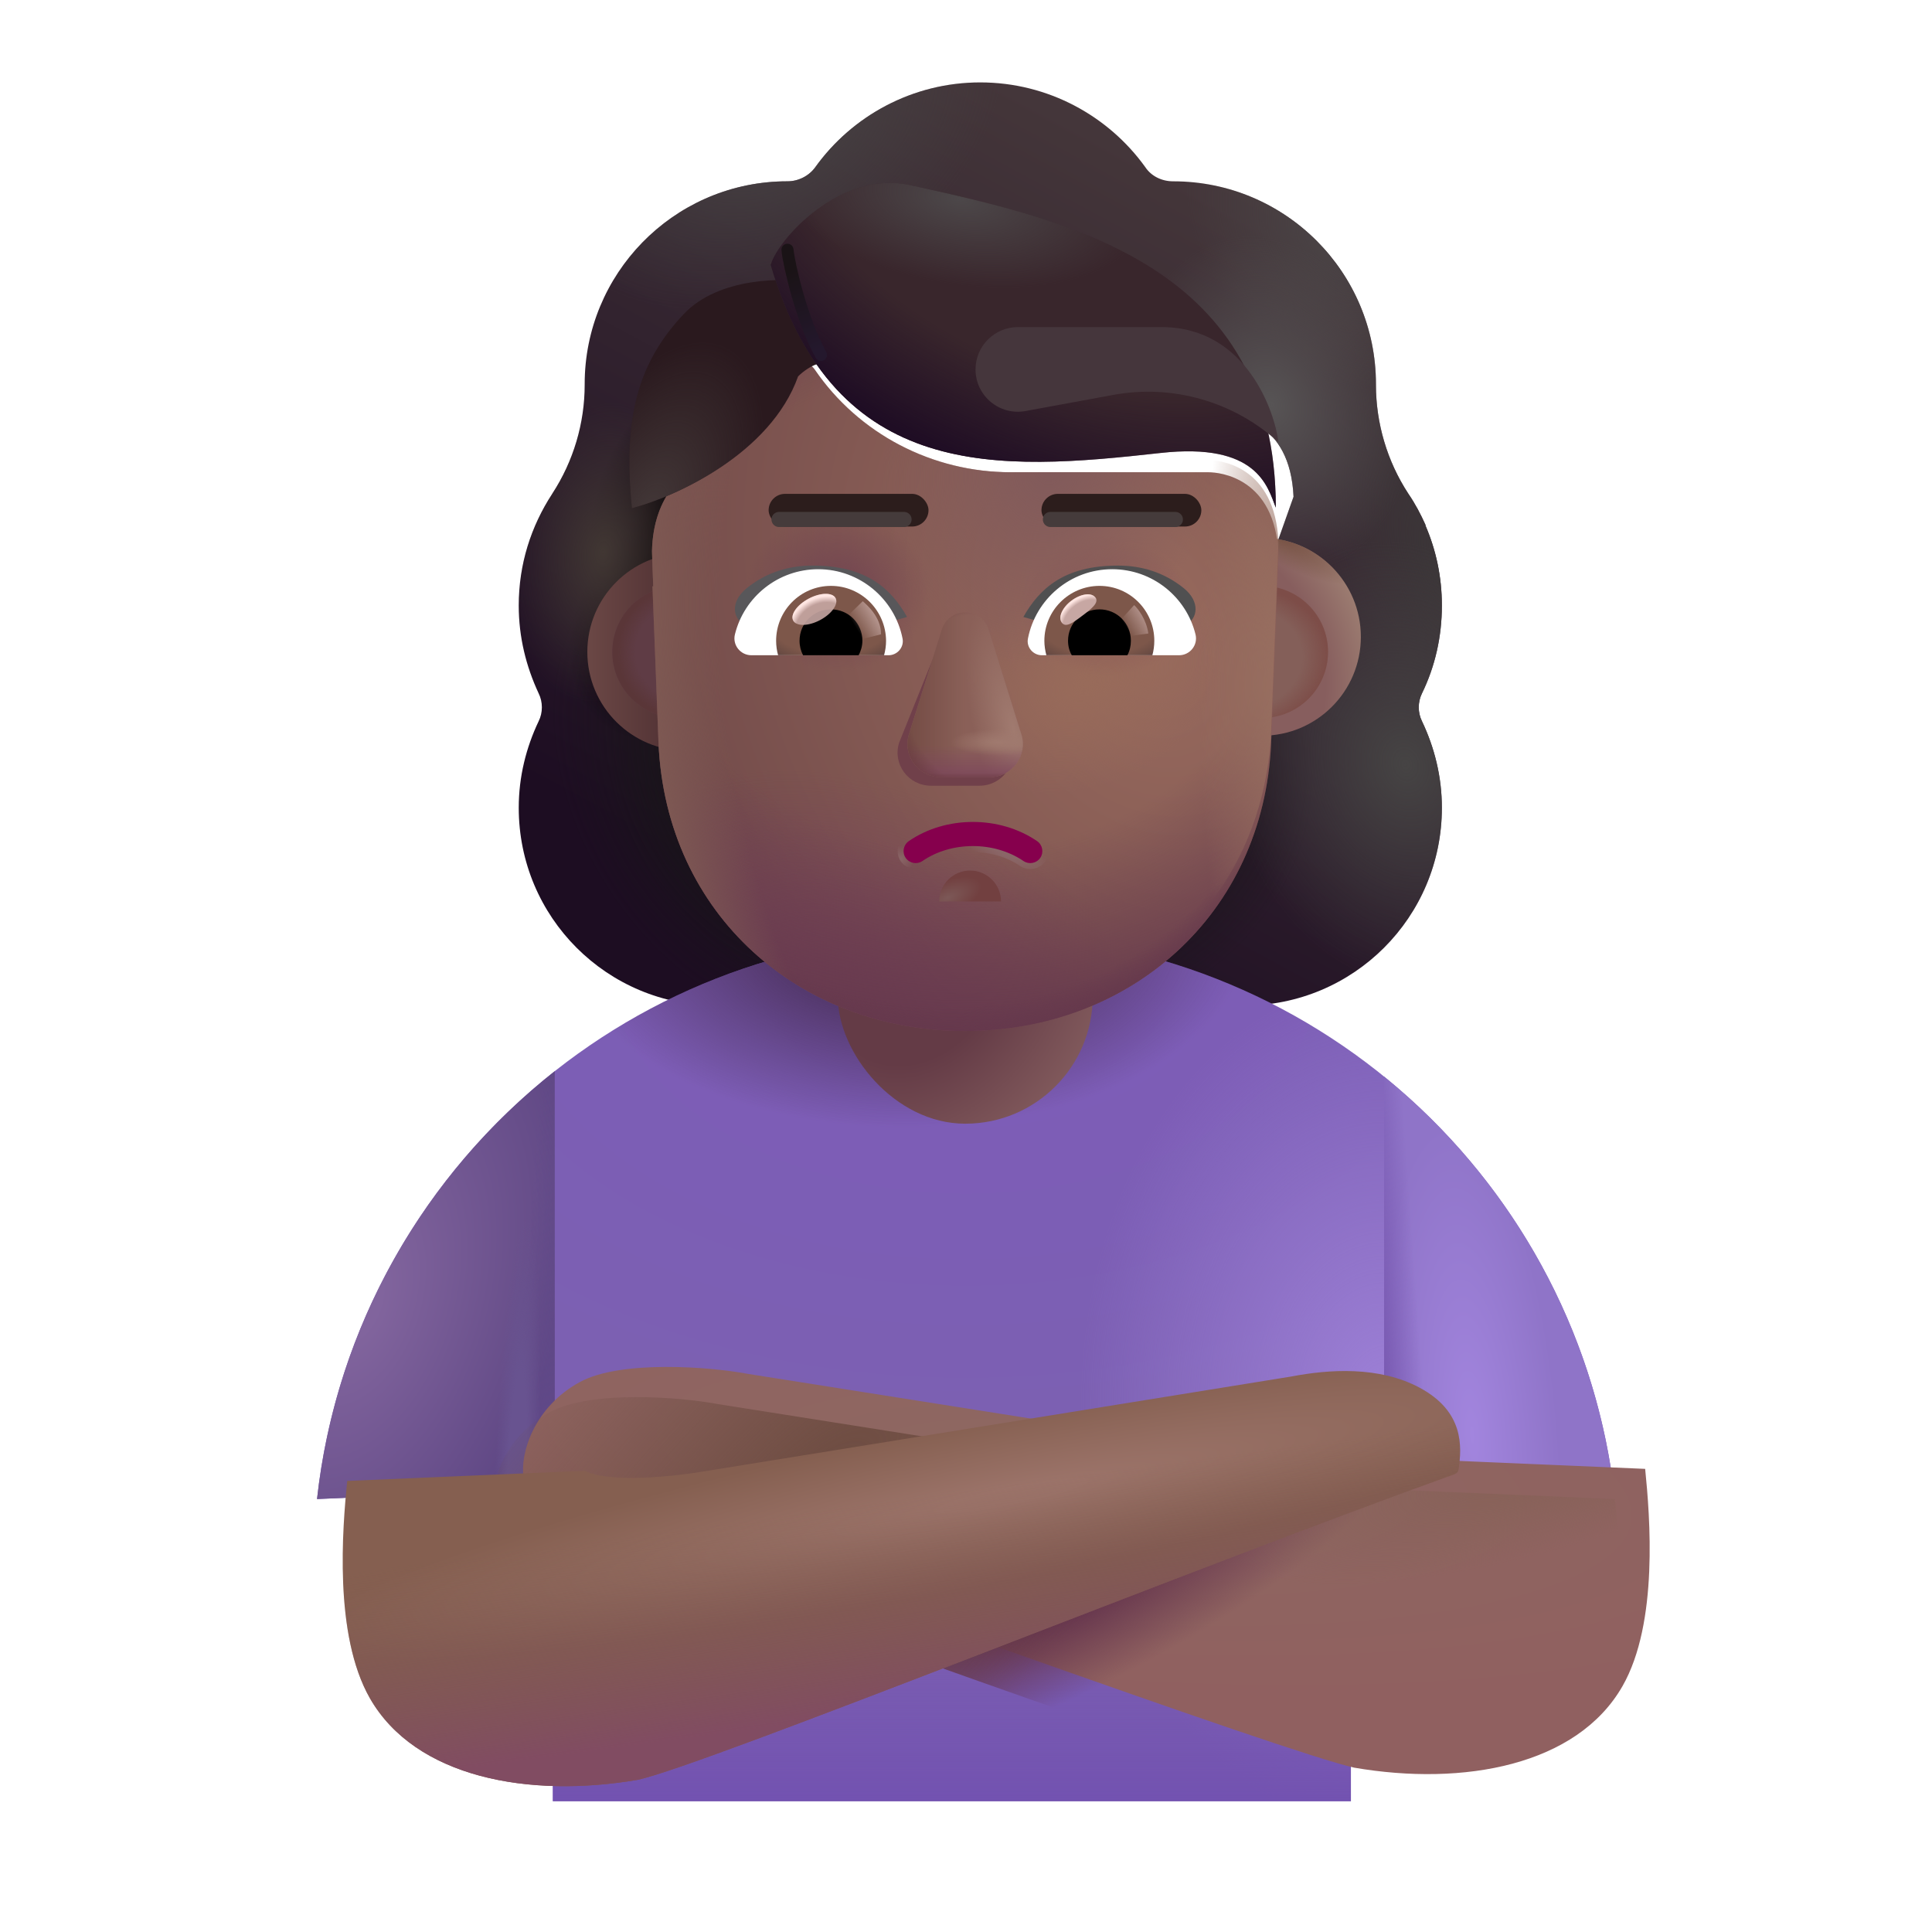 <svg width="32" height="32" viewBox="0 0 32 32" fill="none" xmlns="http://www.w3.org/2000/svg">
<g filter="url(#filter0_i_13036_4634)">
<path fill-rule="evenodd" clip-rule="evenodd" d="M23.303 12.233C23.519 11.79 23.632 11.296 23.632 10.78C23.632 10.305 23.535 9.858 23.359 9.451H23.364C23.282 9.267 23.19 9.093 23.078 8.929L23.076 8.926C22.726 8.39 22.54 7.761 22.54 7.123V7.112C22.54 5.258 21.036 3.753 19.181 3.753C18.996 3.753 18.82 3.671 18.718 3.516C18.11 2.671 17.11 2.115 15.987 2.115C14.864 2.115 13.864 2.671 13.256 3.516C13.153 3.661 12.978 3.753 12.793 3.753C12.764 3.753 12.735 3.754 12.706 3.754C10.891 3.8 9.434 5.287 9.434 7.112V7.123C9.434 7.761 9.248 8.39 8.898 8.926L8.896 8.93C8.547 9.465 8.342 10.092 8.342 10.78C8.342 11.306 8.465 11.79 8.671 12.233C8.743 12.378 8.743 12.553 8.671 12.697C8.465 13.13 8.342 13.614 8.342 14.129C8.342 15.943 9.805 17.406 11.618 17.406H20.356C22.169 17.406 23.632 15.943 23.632 14.129C23.632 13.614 23.509 13.13 23.303 12.697C23.231 12.553 23.231 12.378 23.303 12.233ZM10.82 9.512H10.807L12.028 11.911C12.153 14.764 13.267 11.911 15.987 11.911C18.707 11.911 19.893 15.087 20.018 12.233L21.175 8.978C21.12 7.711 20.202 7.622 20.018 7.622H16.74C15.445 7.622 14.224 6.988 13.493 5.918C13.367 5.741 13.107 5.773 13.023 5.97L12.939 6.167C12.71 6.739 12.271 7.175 11.728 7.424C11.713 7.43 11.694 7.437 11.676 7.445C11.658 7.453 11.639 7.461 11.624 7.466C11.384 7.591 10.82 7.965 10.799 8.931L10.809 9.242L10.82 9.512Z" fill="url(#paint0_linear_13036_4634)"/>
<path fill-rule="evenodd" clip-rule="evenodd" d="M23.303 12.233C23.519 11.79 23.632 11.296 23.632 10.78C23.632 10.305 23.535 9.858 23.359 9.451H23.364C23.282 9.267 23.19 9.093 23.078 8.929L23.076 8.926C22.726 8.39 22.54 7.761 22.54 7.123V7.112C22.54 5.258 21.036 3.753 19.181 3.753C18.996 3.753 18.82 3.671 18.718 3.516C18.11 2.671 17.11 2.115 15.987 2.115C14.864 2.115 13.864 2.671 13.256 3.516C13.153 3.661 12.978 3.753 12.793 3.753C12.764 3.753 12.735 3.754 12.706 3.754C10.891 3.8 9.434 5.287 9.434 7.112V7.123C9.434 7.761 9.248 8.39 8.898 8.926L8.896 8.93C8.547 9.465 8.342 10.092 8.342 10.78C8.342 11.306 8.465 11.79 8.671 12.233C8.743 12.378 8.743 12.553 8.671 12.697C8.465 13.13 8.342 13.614 8.342 14.129C8.342 15.943 9.805 17.406 11.618 17.406H20.356C22.169 17.406 23.632 15.943 23.632 14.129C23.632 13.614 23.509 13.13 23.303 12.697C23.231 12.553 23.231 12.378 23.303 12.233ZM10.82 9.512H10.807L12.028 11.911C12.153 14.764 13.267 11.911 15.987 11.911C18.707 11.911 19.893 15.087 20.018 12.233L21.175 8.978C21.12 7.711 20.202 7.622 20.018 7.622H16.74C15.445 7.622 14.224 6.988 13.493 5.918C13.367 5.741 13.107 5.773 13.023 5.97L12.939 6.167C12.71 6.739 12.271 7.175 11.728 7.424C11.713 7.43 11.694 7.437 11.676 7.445C11.658 7.453 11.639 7.461 11.624 7.466C11.384 7.591 10.82 7.965 10.799 8.931L10.809 9.242L10.82 9.512Z" fill="url(#paint1_radial_13036_4634)"/>
<path fill-rule="evenodd" clip-rule="evenodd" d="M23.303 12.233C23.519 11.79 23.632 11.296 23.632 10.78C23.632 10.305 23.535 9.858 23.359 9.451H23.364C23.282 9.267 23.19 9.093 23.078 8.929L23.076 8.926C22.726 8.39 22.54 7.761 22.54 7.123V7.112C22.54 5.258 21.036 3.753 19.181 3.753C18.996 3.753 18.82 3.671 18.718 3.516C18.11 2.671 17.11 2.115 15.987 2.115C14.864 2.115 13.864 2.671 13.256 3.516C13.153 3.661 12.978 3.753 12.793 3.753C12.764 3.753 12.735 3.754 12.706 3.754C10.891 3.8 9.434 5.287 9.434 7.112V7.123C9.434 7.761 9.248 8.39 8.898 8.926L8.896 8.93C8.547 9.465 8.342 10.092 8.342 10.78C8.342 11.306 8.465 11.79 8.671 12.233C8.743 12.378 8.743 12.553 8.671 12.697C8.465 13.13 8.342 13.614 8.342 14.129C8.342 15.943 9.805 17.406 11.618 17.406H20.356C22.169 17.406 23.632 15.943 23.632 14.129C23.632 13.614 23.509 13.13 23.303 12.697C23.231 12.553 23.231 12.378 23.303 12.233ZM10.82 9.512H10.807L12.028 11.911C12.153 14.764 13.267 11.911 15.987 11.911C18.707 11.911 19.893 15.087 20.018 12.233L21.175 8.978C21.12 7.711 20.202 7.622 20.018 7.622H16.74C15.445 7.622 14.224 6.988 13.493 5.918C13.367 5.741 13.107 5.773 13.023 5.97L12.939 6.167C12.71 6.739 12.271 7.175 11.728 7.424C11.713 7.43 11.694 7.437 11.676 7.445C11.658 7.453 11.639 7.461 11.624 7.466C11.384 7.591 10.82 7.965 10.799 8.931L10.809 9.242L10.82 9.512Z" fill="url(#paint2_radial_13036_4634)"/>
<path fill-rule="evenodd" clip-rule="evenodd" d="M23.303 12.233C23.519 11.79 23.632 11.296 23.632 10.78C23.632 10.305 23.535 9.858 23.359 9.451H23.364C23.282 9.267 23.19 9.093 23.078 8.929L23.076 8.926C22.726 8.39 22.54 7.761 22.54 7.123V7.112C22.54 5.258 21.036 3.753 19.181 3.753C18.996 3.753 18.82 3.671 18.718 3.516C18.11 2.671 17.11 2.115 15.987 2.115C14.864 2.115 13.864 2.671 13.256 3.516C13.153 3.661 12.978 3.753 12.793 3.753C12.764 3.753 12.735 3.754 12.706 3.754C10.891 3.8 9.434 5.287 9.434 7.112V7.123C9.434 7.761 9.248 8.39 8.898 8.926L8.896 8.93C8.547 9.465 8.342 10.092 8.342 10.78C8.342 11.306 8.465 11.79 8.671 12.233C8.743 12.378 8.743 12.553 8.671 12.697C8.465 13.13 8.342 13.614 8.342 14.129C8.342 15.943 9.805 17.406 11.618 17.406H20.356C22.169 17.406 23.632 15.943 23.632 14.129C23.632 13.614 23.509 13.13 23.303 12.697C23.231 12.553 23.231 12.378 23.303 12.233ZM10.82 9.512H10.807L12.028 11.911C12.153 14.764 13.267 11.911 15.987 11.911C18.707 11.911 19.893 15.087 20.018 12.233L21.175 8.978C21.12 7.711 20.202 7.622 20.018 7.622H16.74C15.445 7.622 14.224 6.988 13.493 5.918C13.367 5.741 13.107 5.773 13.023 5.97L12.939 6.167C12.71 6.739 12.271 7.175 11.728 7.424C11.713 7.43 11.694 7.437 11.676 7.445C11.658 7.453 11.639 7.461 11.624 7.466C11.384 7.591 10.82 7.965 10.799 8.931L10.809 9.242L10.82 9.512Z" fill="url(#paint3_radial_13036_4634)"/>
<path fill-rule="evenodd" clip-rule="evenodd" d="M23.303 12.233C23.519 11.79 23.632 11.296 23.632 10.78C23.632 10.305 23.535 9.858 23.359 9.451H23.364C23.282 9.267 23.19 9.093 23.078 8.929L23.076 8.926C22.726 8.39 22.54 7.761 22.54 7.123V7.112C22.54 5.258 21.036 3.753 19.181 3.753C18.996 3.753 18.82 3.671 18.718 3.516C18.11 2.671 17.11 2.115 15.987 2.115C14.864 2.115 13.864 2.671 13.256 3.516C13.153 3.661 12.978 3.753 12.793 3.753C12.764 3.753 12.735 3.754 12.706 3.754C10.891 3.8 9.434 5.287 9.434 7.112V7.123C9.434 7.761 9.248 8.39 8.898 8.926L8.896 8.93C8.547 9.465 8.342 10.092 8.342 10.78C8.342 11.306 8.465 11.79 8.671 12.233C8.743 12.378 8.743 12.553 8.671 12.697C8.465 13.13 8.342 13.614 8.342 14.129C8.342 15.943 9.805 17.406 11.618 17.406H20.356C22.169 17.406 23.632 15.943 23.632 14.129C23.632 13.614 23.509 13.13 23.303 12.697C23.231 12.553 23.231 12.378 23.303 12.233ZM10.82 9.512H10.807L12.028 11.911C12.153 14.764 13.267 11.911 15.987 11.911C18.707 11.911 19.893 15.087 20.018 12.233L21.175 8.978C21.12 7.711 20.202 7.622 20.018 7.622H16.74C15.445 7.622 14.224 6.988 13.493 5.918C13.367 5.741 13.107 5.773 13.023 5.97L12.939 6.167C12.71 6.739 12.271 7.175 11.728 7.424C11.713 7.43 11.694 7.437 11.676 7.445C11.658 7.453 11.639 7.461 11.624 7.466C11.384 7.591 10.82 7.965 10.799 8.931L10.809 9.242L10.82 9.512Z" fill="url(#paint4_radial_13036_4634)"/>
<path fill-rule="evenodd" clip-rule="evenodd" d="M23.303 12.233C23.519 11.79 23.632 11.296 23.632 10.78C23.632 10.305 23.535 9.858 23.359 9.451H23.364C23.282 9.267 23.19 9.093 23.078 8.929L23.076 8.926C22.726 8.39 22.54 7.761 22.54 7.123V7.112C22.54 5.258 21.036 3.753 19.181 3.753C18.996 3.753 18.82 3.671 18.718 3.516C18.11 2.671 17.11 2.115 15.987 2.115C14.864 2.115 13.864 2.671 13.256 3.516C13.153 3.661 12.978 3.753 12.793 3.753C12.764 3.753 12.735 3.754 12.706 3.754C10.891 3.8 9.434 5.287 9.434 7.112V7.123C9.434 7.761 9.248 8.39 8.898 8.926L8.896 8.93C8.547 9.465 8.342 10.092 8.342 10.78C8.342 11.306 8.465 11.79 8.671 12.233C8.743 12.378 8.743 12.553 8.671 12.697C8.465 13.13 8.342 13.614 8.342 14.129C8.342 15.943 9.805 17.406 11.618 17.406H20.356C22.169 17.406 23.632 15.943 23.632 14.129C23.632 13.614 23.509 13.13 23.303 12.697C23.231 12.553 23.231 12.378 23.303 12.233ZM10.82 9.512H10.807L12.028 11.911C12.153 14.764 13.267 11.911 15.987 11.911C18.707 11.911 19.893 15.087 20.018 12.233L21.175 8.978C21.12 7.711 20.202 7.622 20.018 7.622H16.74C15.445 7.622 14.224 6.988 13.493 5.918C13.367 5.741 13.107 5.773 13.023 5.97L12.939 6.167C12.71 6.739 12.271 7.175 11.728 7.424C11.713 7.43 11.694 7.437 11.676 7.445C11.658 7.453 11.639 7.461 11.624 7.466C11.384 7.591 10.82 7.965 10.799 8.931L10.809 9.242L10.82 9.512Z" fill="url(#paint5_radial_13036_4634)"/>
<path fill-rule="evenodd" clip-rule="evenodd" d="M23.303 12.233C23.519 11.79 23.632 11.296 23.632 10.78C23.632 10.305 23.535 9.858 23.359 9.451H23.364C23.282 9.267 23.19 9.093 23.078 8.929L23.076 8.926C22.726 8.39 22.54 7.761 22.54 7.123V7.112C22.54 5.258 21.036 3.753 19.181 3.753C18.996 3.753 18.82 3.671 18.718 3.516C18.11 2.671 17.11 2.115 15.987 2.115C14.864 2.115 13.864 2.671 13.256 3.516C13.153 3.661 12.978 3.753 12.793 3.753C12.764 3.753 12.735 3.754 12.706 3.754C10.891 3.8 9.434 5.287 9.434 7.112V7.123C9.434 7.761 9.248 8.39 8.898 8.926L8.896 8.93C8.547 9.465 8.342 10.092 8.342 10.78C8.342 11.306 8.465 11.79 8.671 12.233C8.743 12.378 8.743 12.553 8.671 12.697C8.465 13.13 8.342 13.614 8.342 14.129C8.342 15.943 9.805 17.406 11.618 17.406H20.356C22.169 17.406 23.632 15.943 23.632 14.129C23.632 13.614 23.509 13.13 23.303 12.697C23.231 12.553 23.231 12.378 23.303 12.233ZM10.82 9.512H10.807L12.028 11.911C12.153 14.764 13.267 11.911 15.987 11.911C18.707 11.911 19.893 15.087 20.018 12.233L21.175 8.978C21.12 7.711 20.202 7.622 20.018 7.622H16.74C15.445 7.622 14.224 6.988 13.493 5.918C13.367 5.741 13.107 5.773 13.023 5.97L12.939 6.167C12.71 6.739 12.271 7.175 11.728 7.424C11.713 7.43 11.694 7.437 11.676 7.445C11.658 7.453 11.639 7.461 11.624 7.466C11.384 7.591 10.82 7.965 10.799 8.931L10.809 9.242L10.82 9.512Z" fill="url(#paint6_radial_13036_4634)"/>
<path fill-rule="evenodd" clip-rule="evenodd" d="M23.303 12.233C23.519 11.79 23.632 11.296 23.632 10.78C23.632 10.305 23.535 9.858 23.359 9.451H23.364C23.282 9.267 23.19 9.093 23.078 8.929L23.076 8.926C22.726 8.39 22.54 7.761 22.54 7.123V7.112C22.54 5.258 21.036 3.753 19.181 3.753C18.996 3.753 18.82 3.671 18.718 3.516C18.11 2.671 17.11 2.115 15.987 2.115C14.864 2.115 13.864 2.671 13.256 3.516C13.153 3.661 12.978 3.753 12.793 3.753C12.764 3.753 12.735 3.754 12.706 3.754C10.891 3.8 9.434 5.287 9.434 7.112V7.123C9.434 7.761 9.248 8.39 8.898 8.926L8.896 8.93C8.547 9.465 8.342 10.092 8.342 10.78C8.342 11.306 8.465 11.79 8.671 12.233C8.743 12.378 8.743 12.553 8.671 12.697C8.465 13.13 8.342 13.614 8.342 14.129C8.342 15.943 9.805 17.406 11.618 17.406H20.356C22.169 17.406 23.632 15.943 23.632 14.129C23.632 13.614 23.509 13.13 23.303 12.697C23.231 12.553 23.231 12.378 23.303 12.233ZM10.82 9.512H10.807L12.028 11.911C12.153 14.764 13.267 11.911 15.987 11.911C18.707 11.911 19.893 15.087 20.018 12.233L21.175 8.978C21.12 7.711 20.202 7.622 20.018 7.622H16.74C15.445 7.622 14.224 6.988 13.493 5.918C13.367 5.741 13.107 5.773 13.023 5.97L12.939 6.167C12.71 6.739 12.271 7.175 11.728 7.424C11.713 7.43 11.694 7.437 11.676 7.445C11.658 7.453 11.639 7.461 11.624 7.466C11.384 7.591 10.82 7.965 10.799 8.931L10.809 9.242L10.82 9.512Z" fill="url(#paint7_radial_13036_4634)"/>
<path fill-rule="evenodd" clip-rule="evenodd" d="M23.303 12.233C23.519 11.79 23.632 11.296 23.632 10.78C23.632 10.305 23.535 9.858 23.359 9.451H23.364C23.282 9.267 23.19 9.093 23.078 8.929L23.076 8.926C22.726 8.39 22.54 7.761 22.54 7.123V7.112C22.54 5.258 21.036 3.753 19.181 3.753C18.996 3.753 18.82 3.671 18.718 3.516C18.11 2.671 17.11 2.115 15.987 2.115C14.864 2.115 13.864 2.671 13.256 3.516C13.153 3.661 12.978 3.753 12.793 3.753C12.764 3.753 12.735 3.754 12.706 3.754C10.891 3.8 9.434 5.287 9.434 7.112V7.123C9.434 7.761 9.248 8.39 8.898 8.926L8.896 8.93C8.547 9.465 8.342 10.092 8.342 10.78C8.342 11.306 8.465 11.79 8.671 12.233C8.743 12.378 8.743 12.553 8.671 12.697C8.465 13.13 8.342 13.614 8.342 14.129C8.342 15.943 9.805 17.406 11.618 17.406H20.356C22.169 17.406 23.632 15.943 23.632 14.129C23.632 13.614 23.509 13.13 23.303 12.697C23.231 12.553 23.231 12.378 23.303 12.233ZM10.82 9.512H10.807L12.028 11.911C12.153 14.764 13.267 11.911 15.987 11.911C18.707 11.911 19.893 15.087 20.018 12.233L21.175 8.978C21.12 7.711 20.202 7.622 20.018 7.622H16.74C15.445 7.622 14.224 6.988 13.493 5.918C13.367 5.741 13.107 5.773 13.023 5.97L12.939 6.167C12.71 6.739 12.271 7.175 11.728 7.424C11.713 7.43 11.694 7.437 11.676 7.445C11.658 7.453 11.639 7.461 11.624 7.466C11.384 7.591 10.82 7.965 10.799 8.931L10.809 9.242L10.82 9.512Z" fill="url(#paint8_radial_13036_4634)"/>
<path fill-rule="evenodd" clip-rule="evenodd" d="M23.303 12.233C23.519 11.79 23.632 11.296 23.632 10.78C23.632 10.305 23.535 9.858 23.359 9.451H23.364C23.282 9.267 23.19 9.093 23.078 8.929L23.076 8.926C22.726 8.39 22.54 7.761 22.54 7.123V7.112C22.54 5.258 21.036 3.753 19.181 3.753C18.996 3.753 18.82 3.671 18.718 3.516C18.11 2.671 17.11 2.115 15.987 2.115C14.864 2.115 13.864 2.671 13.256 3.516C13.153 3.661 12.978 3.753 12.793 3.753C12.764 3.753 12.735 3.754 12.706 3.754C10.891 3.8 9.434 5.287 9.434 7.112V7.123C9.434 7.761 9.248 8.39 8.898 8.926L8.896 8.93C8.547 9.465 8.342 10.092 8.342 10.78C8.342 11.306 8.465 11.79 8.671 12.233C8.743 12.378 8.743 12.553 8.671 12.697C8.465 13.13 8.342 13.614 8.342 14.129C8.342 15.943 9.805 17.406 11.618 17.406H20.356C22.169 17.406 23.632 15.943 23.632 14.129C23.632 13.614 23.509 13.13 23.303 12.697C23.231 12.553 23.231 12.378 23.303 12.233ZM10.82 9.512H10.807L12.028 11.911C12.153 14.764 13.267 11.911 15.987 11.911C18.707 11.911 19.893 15.087 20.018 12.233L21.175 8.978C21.12 7.711 20.202 7.622 20.018 7.622H16.74C15.445 7.622 14.224 6.988 13.493 5.918C13.367 5.741 13.107 5.773 13.023 5.97L12.939 6.167C12.71 6.739 12.271 7.175 11.728 7.424C11.713 7.43 11.694 7.437 11.676 7.445C11.658 7.453 11.639 7.461 11.624 7.466C11.384 7.591 10.82 7.965 10.799 8.931L10.809 9.242L10.82 9.512Z" fill="url(#paint9_radial_13036_4634)"/>
<path fill-rule="evenodd" clip-rule="evenodd" d="M23.303 12.233C23.519 11.79 23.632 11.296 23.632 10.78C23.632 10.305 23.535 9.858 23.359 9.451H23.364C23.282 9.267 23.19 9.093 23.078 8.929L23.076 8.926C22.726 8.39 22.54 7.761 22.54 7.123V7.112C22.54 5.258 21.036 3.753 19.181 3.753C18.996 3.753 18.82 3.671 18.718 3.516C18.11 2.671 17.11 2.115 15.987 2.115C14.864 2.115 13.864 2.671 13.256 3.516C13.153 3.661 12.978 3.753 12.793 3.753C12.764 3.753 12.735 3.754 12.706 3.754C10.891 3.8 9.434 5.287 9.434 7.112V7.123C9.434 7.761 9.248 8.39 8.898 8.926L8.896 8.93C8.547 9.465 8.342 10.092 8.342 10.78C8.342 11.306 8.465 11.79 8.671 12.233C8.743 12.378 8.743 12.553 8.671 12.697C8.465 13.13 8.342 13.614 8.342 14.129C8.342 15.943 9.805 17.406 11.618 17.406H20.356C22.169 17.406 23.632 15.943 23.632 14.129C23.632 13.614 23.509 13.13 23.303 12.697C23.231 12.553 23.231 12.378 23.303 12.233ZM10.82 9.512H10.807L12.028 11.911C12.153 14.764 13.267 11.911 15.987 11.911C18.707 11.911 19.893 15.087 20.018 12.233L21.175 8.978C21.12 7.711 20.202 7.622 20.018 7.622H16.74C15.445 7.622 14.224 6.988 13.493 5.918C13.367 5.741 13.107 5.773 13.023 5.97L12.939 6.167C12.71 6.739 12.271 7.175 11.728 7.424C11.713 7.43 11.694 7.437 11.676 7.445C11.658 7.453 11.639 7.461 11.624 7.466C11.384 7.591 10.82 7.965 10.799 8.931L10.809 9.242L10.82 9.512Z" fill="url(#paint10_radial_13036_4634)"/>
</g>
<path d="M9.157 24.645L5.251 24.829C5.829 19.576 10.281 15.489 15.688 15.489H16.313C21.727 15.489 26.185 19.587 26.752 24.851L22.375 24.645V29.833H9.157V24.645Z" fill="url(#paint11_radial_13036_4634)"/>
<path d="M9.157 24.645L5.251 24.829C5.829 19.576 10.281 15.489 15.688 15.489H16.313C21.727 15.489 26.185 19.587 26.752 24.851L22.375 24.645V29.833H9.157V24.645Z" fill="url(#paint12_radial_13036_4634)"/>
<path d="M9.157 24.645L5.251 24.829C5.829 19.576 10.281 15.489 15.688 15.489H16.313C21.727 15.489 26.185 19.587 26.752 24.851L22.375 24.645V29.833H9.157V24.645Z" fill="url(#paint13_linear_13036_4634)"/>
<path d="M9.157 24.645L5.251 24.829C5.829 19.576 10.281 15.489 15.688 15.489H16.313C21.727 15.489 26.185 19.587 26.752 24.851L22.375 24.645V29.833H9.157V24.645Z" fill="url(#paint14_radial_13036_4634)"/>
<path d="M22.925 17.832C25.02 19.532 26.447 22.024 26.752 24.851L22.925 24.671V17.832Z" fill="url(#paint15_radial_13036_4634)"/>
<path d="M22.925 17.832C25.02 19.532 26.447 22.024 26.752 24.851L22.925 24.671V17.832Z" fill="url(#paint16_linear_13036_4634)"/>
<path d="M5.251 24.829L9.098 24.669L9.157 24.851H9.188V17.742C7.037 19.44 5.567 21.96 5.251 24.829Z" fill="url(#paint17_radial_13036_4634)"/>
<path d="M5.251 24.829L9.098 24.669L9.157 24.851H9.188V17.742C7.037 19.44 5.567 21.96 5.251 24.829Z" fill="url(#paint18_linear_13036_4634)"/>
<path d="M5.251 24.829L9.098 24.669L9.157 24.851H9.188V17.742C7.037 19.44 5.567 21.96 5.251 24.829Z" fill="url(#paint19_radial_13036_4634)"/>
<g filter="url(#filter1_i_13036_4634)">
<path d="M26.374 28.427C26.974 27.377 26.828 25.614 26.749 24.829L22.812 24.661C22.399 24.874 21.286 24.75 20.781 24.661L11.883 23.255C11.266 23.138 9.787 23.023 9.11 23.388C8.344 23.8 8.11 24.58 8.172 24.966C12.443 26.497 20.804 29.528 21.929 29.778C23.749 30.091 25.624 29.739 26.374 28.427Z" fill="url(#paint20_radial_13036_4634)"/>
</g>
<path d="M26.374 28.427C26.974 27.377 26.828 25.614 26.749 24.829L22.812 24.661C22.399 24.874 21.286 24.75 20.781 24.661L11.883 23.255C11.266 23.138 9.787 23.023 9.11 23.388C8.344 23.8 8.11 24.58 8.172 24.966C12.443 26.497 20.804 29.528 21.929 29.778C23.749 30.091 25.624 29.739 26.374 28.427Z" fill="url(#paint21_radial_13036_4634)"/>
<path d="M26.374 28.427C26.974 27.377 26.828 25.614 26.749 24.829L22.812 24.661C22.399 24.874 21.286 24.75 20.781 24.661L11.883 23.255C11.266 23.138 9.787 23.023 9.11 23.388C8.344 23.8 8.11 24.58 8.172 24.966C12.443 26.497 20.804 29.528 21.929 29.778C23.749 30.091 25.624 29.739 26.374 28.427Z" fill="url(#paint22_radial_13036_4634)"/>
<path d="M26.374 28.427C26.974 27.377 26.828 25.614 26.749 24.829L22.812 24.661C22.399 24.874 21.286 24.75 20.781 24.661L11.883 23.255C11.266 23.138 9.787 23.023 9.11 23.388C8.344 23.8 8.11 24.58 8.172 24.966C12.443 26.497 20.804 29.528 21.929 29.778C23.749 30.091 25.624 29.739 26.374 28.427Z" fill="url(#paint23_radial_13036_4634)"/>
<g filter="url(#filter2_i_13036_4634)">
<path d="M5.626 28.427C5.026 27.377 5.172 25.614 5.251 24.829L9.188 24.661C9.601 24.874 10.714 24.75 11.219 24.661L20.891 23.099C21.508 22.981 22.339 22.922 23.016 23.286C23.744 23.678 23.716 24.251 23.658 24.638C23.653 24.674 23.629 24.703 23.595 24.716C19.309 26.255 11.191 29.529 10.071 29.778C8.251 30.091 6.376 29.739 5.626 28.427Z" fill="url(#paint24_radial_13036_4634)"/>
<path d="M5.626 28.427C5.026 27.377 5.172 25.614 5.251 24.829L9.188 24.661C9.601 24.874 10.714 24.75 11.219 24.661L20.891 23.099C21.508 22.981 22.339 22.922 23.016 23.286C23.744 23.678 23.716 24.251 23.658 24.638C23.653 24.674 23.629 24.703 23.595 24.716C19.309 26.255 11.191 29.529 10.071 29.778C8.251 30.091 6.376 29.739 5.626 28.427Z" fill="url(#paint25_linear_13036_4634)"/>
</g>
<rect x="13.876" y="12.584" width="4.223" height="6.028" rx="2.111" fill="url(#paint26_radial_13036_4634)"/>
<g filter="url(#filter3_i_13036_4634)">
<path d="M17.238 10.258C17.506 9.785 17.915 9.412 18.794 9.412C19.179 9.412 19.551 9.518 19.881 9.785C20.153 10.005 20.116 10.287 19.905 10.392L19.343 10.713C18.682 10.5 17.953 10.471 17.238 10.258Z" fill="#2D2B2E"/>
</g>
<g filter="url(#filter4_i_13036_4634)">
<path d="M14.925 10.258C14.656 9.785 14.247 9.412 13.368 9.412C12.983 9.412 12.612 9.518 12.281 9.785C12.009 10.005 12.046 10.287 12.257 10.392L12.82 10.713C13.48 10.5 14.21 10.471 14.925 10.258Z" fill="#272528"/>
</g>
<path d="M18.502 9.471C19.163 9.471 19.722 9.927 19.874 10.543C19.919 10.72 19.784 10.888 19.603 10.888H17.344C17.2 10.888 17.085 10.757 17.114 10.613C17.241 9.964 17.812 9.471 18.502 9.471Z" fill="white"/>
<path d="M18.293 9.746C18.794 9.746 19.196 10.153 19.196 10.65C19.196 10.732 19.184 10.814 19.163 10.888H17.418C17.397 10.81 17.385 10.732 17.385 10.65C17.385 10.153 17.791 9.746 18.293 9.746Z" fill="url(#paint27_radial_13036_4634)"/>
<path d="M17.775 10.65C17.775 10.363 18.005 10.133 18.293 10.133C18.58 10.133 18.81 10.363 18.81 10.65C18.81 10.736 18.79 10.819 18.753 10.888H17.837C17.795 10.819 17.775 10.736 17.775 10.65Z" fill="black"/>
<g filter="url(#filter5_f_13036_4634)">
<path d="M18.226 9.937C18.291 10.024 18.156 10.129 18.003 10.243C17.85 10.357 17.736 10.438 17.672 10.352C17.608 10.266 17.68 10.103 17.832 9.989C17.985 9.874 18.162 9.851 18.226 9.937Z" fill="#C7A7A3"/>
<path d="M18.226 9.937C18.291 10.024 18.156 10.129 18.003 10.243C17.85 10.357 17.736 10.438 17.672 10.352C17.608 10.266 17.68 10.103 17.832 9.989C17.985 9.874 18.162 9.851 18.226 9.937Z" fill="url(#paint28_radial_13036_4634)"/>
</g>
<g filter="url(#filter6_f_13036_4634)">
<path d="M19.098 10.531C19.064 10.297 18.927 10.121 18.863 10.062L18.6 10.351L18.719 10.582L19.098 10.531Z" fill="url(#paint29_linear_13036_4634)"/>
</g>
<path d="M13.66 9.471C12.998 9.471 12.44 9.927 12.288 10.543C12.243 10.72 12.378 10.888 12.559 10.888H14.818C14.962 10.888 15.077 10.757 15.048 10.613C14.921 9.964 14.346 9.471 13.66 9.471Z" fill="white"/>
<path d="M13.869 9.746C13.368 9.746 12.966 10.153 12.966 10.65C12.966 10.732 12.978 10.814 12.998 10.888H14.744C14.765 10.81 14.777 10.732 14.777 10.65C14.773 10.153 14.37 9.746 13.869 9.746Z" fill="url(#paint30_radial_13036_4634)"/>
<path d="M14.387 10.65C14.387 10.363 14.157 10.132 13.869 10.132C13.582 10.132 13.352 10.363 13.352 10.65C13.352 10.736 13.372 10.818 13.409 10.888H14.325C14.362 10.818 14.387 10.736 14.387 10.65Z" fill="black"/>
<g filter="url(#filter7_f_13036_4634)">
<path d="M14.695 10.544C14.695 10.252 14.457 10.057 14.393 9.998L14.101 10.281L14.281 10.647L14.695 10.544Z" fill="url(#paint31_linear_13036_4634)"/>
</g>
<g filter="url(#filter8_f_13036_4634)">
<ellipse cx="13.597" cy="10.133" rx="0.395" ry="0.2" transform="rotate(-27.914 13.597 10.133)" fill="#C7A7A3" fill-opacity="0.9"/>
<ellipse cx="13.597" cy="10.133" rx="0.395" ry="0.2" transform="rotate(-27.914 13.597 10.133)" fill="url(#paint32_radial_13036_4634)"/>
</g>
<g filter="url(#filter9_i_13036_4634)">
<path d="M11.216 12.436C12.121 12.436 12.854 11.703 12.854 10.798C12.854 9.893 12.121 9.16 11.216 9.16C10.311 9.16 9.578 9.893 9.578 10.798C9.578 11.703 10.311 12.436 11.216 12.436Z" fill="url(#paint33_linear_13036_4634)"/>
</g>
<g filter="url(#filter10_i_13036_4634)">
<path d="M20.902 12.436C21.807 12.436 22.54 11.703 22.54 10.798C22.54 9.893 21.807 9.16 20.902 9.16C19.997 9.16 19.264 9.893 19.264 10.798C19.264 11.703 19.997 12.436 20.902 12.436Z" fill="url(#paint34_radial_13036_4634)"/>
<path d="M20.902 12.436C21.807 12.436 22.54 11.703 22.54 10.798C22.54 9.893 21.807 9.16 20.902 9.16C19.997 9.16 19.264 9.893 19.264 10.798C19.264 11.703 19.997 12.436 20.902 12.436Z" fill="url(#paint35_radial_13036_4634)"/>
</g>
<g filter="url(#filter11_f_13036_4634)">
<path d="M20.902 11.892C21.506 11.892 21.996 11.402 21.996 10.798C21.996 10.194 21.506 9.704 20.902 9.704C20.298 9.704 19.808 10.194 19.808 10.798C19.808 11.402 20.298 11.892 20.902 11.892Z" fill="#845F59"/>
<path d="M20.902 11.892C21.506 11.892 21.996 11.402 21.996 10.798C21.996 10.194 21.506 9.704 20.902 9.704C20.298 9.704 19.808 10.194 19.808 10.798C19.808 11.402 20.298 11.892 20.902 11.892Z" fill="url(#paint36_radial_13036_4634)"/>
</g>
<g filter="url(#filter12_f_13036_4634)">
<path d="M11.236 11.892C11.84 11.892 12.33 11.402 12.33 10.798C12.33 10.194 11.84 9.704 11.236 9.704C10.632 9.704 10.142 10.194 10.142 10.798C10.142 11.402 10.632 11.892 11.236 11.892Z" fill="#5F3C45"/>
<path d="M11.236 11.892C11.84 11.892 12.33 11.402 12.33 10.798C12.33 10.194 11.84 9.704 11.236 9.704C10.632 9.704 10.142 10.194 10.142 10.798C10.142 11.402 10.632 11.892 11.236 11.892Z" fill="url(#paint37_radial_13036_4634)"/>
</g>
<g filter="url(#filter13_i_13036_4634)">
<path d="M10.807 9.512H10.82L10.809 9.242L10.799 8.931C10.82 7.965 11.384 7.591 11.624 7.466C11.64 7.461 11.658 7.453 11.676 7.445C11.694 7.437 11.713 7.43 11.728 7.424C12.271 7.175 12.71 6.739 12.94 6.167L13.023 5.97C13.107 5.773 13.368 5.741 13.493 5.918C14.224 6.988 15.445 7.622 16.74 7.622H20.018C20.202 7.622 21.12 7.711 21.175 8.978L21.054 12.107C20.929 14.96 18.7 16.876 15.98 16.876C13.26 16.876 11.032 14.96 10.907 12.107L10.807 9.512Z" fill="url(#paint38_radial_13036_4634)"/>
<path d="M10.807 9.512H10.82L10.809 9.242L10.799 8.931C10.82 7.965 11.384 7.591 11.624 7.466C11.64 7.461 11.658 7.453 11.676 7.445C11.694 7.437 11.713 7.43 11.728 7.424C12.271 7.175 12.71 6.739 12.94 6.167L13.023 5.97C13.107 5.773 13.368 5.741 13.493 5.918C14.224 6.988 15.445 7.622 16.74 7.622H20.018C20.202 7.622 21.12 7.711 21.175 8.978L21.054 12.107C20.929 14.96 18.7 16.876 15.98 16.876C13.26 16.876 11.032 14.96 10.907 12.107L10.807 9.512Z" fill="url(#paint39_radial_13036_4634)"/>
<path d="M10.807 9.512H10.82L10.809 9.242L10.799 8.931C10.82 7.965 11.384 7.591 11.624 7.466C11.64 7.461 11.658 7.453 11.676 7.445C11.694 7.437 11.713 7.43 11.728 7.424C12.271 7.175 12.71 6.739 12.94 6.167L13.023 5.97C13.107 5.773 13.368 5.741 13.493 5.918C14.224 6.988 15.445 7.622 16.74 7.622H20.018C20.202 7.622 21.12 7.711 21.175 8.978L21.054 12.107C20.929 14.96 18.7 16.876 15.98 16.876C13.26 16.876 11.032 14.96 10.907 12.107L10.807 9.512Z" fill="url(#paint40_radial_13036_4634)"/>
<path d="M10.807 9.512H10.82L10.809 9.242L10.799 8.931C10.82 7.965 11.384 7.591 11.624 7.466C11.64 7.461 11.658 7.453 11.676 7.445C11.694 7.437 11.713 7.43 11.728 7.424C12.271 7.175 12.71 6.739 12.94 6.167L13.023 5.97C13.107 5.773 13.368 5.741 13.493 5.918C14.224 6.988 15.445 7.622 16.74 7.622H20.018C20.202 7.622 21.12 7.711 21.175 8.978L21.054 12.107C20.929 14.96 18.7 16.876 15.98 16.876C13.26 16.876 11.032 14.96 10.907 12.107L10.807 9.512Z" fill="url(#paint41_radial_13036_4634)"/>
<path d="M10.807 9.512H10.82L10.809 9.242L10.799 8.931C10.82 7.965 11.384 7.591 11.624 7.466C11.64 7.461 11.658 7.453 11.676 7.445C11.694 7.437 11.713 7.43 11.728 7.424C12.271 7.175 12.71 6.739 12.94 6.167L13.023 5.97C13.107 5.773 13.368 5.741 13.493 5.918C14.224 6.988 15.445 7.622 16.74 7.622H20.018C20.202 7.622 21.12 7.711 21.175 8.978L21.054 12.107C20.929 14.96 18.7 16.876 15.98 16.876C13.26 16.876 11.032 14.96 10.907 12.107L10.807 9.512Z" fill="url(#paint42_radial_13036_4634)"/>
<path d="M10.807 9.512H10.82L10.809 9.242L10.799 8.931C10.82 7.965 11.384 7.591 11.624 7.466C11.64 7.461 11.658 7.453 11.676 7.445C11.694 7.437 11.713 7.43 11.728 7.424C12.271 7.175 12.71 6.739 12.94 6.167L13.023 5.97C13.107 5.773 13.368 5.741 13.493 5.918C14.224 6.988 15.445 7.622 16.74 7.622H20.018C20.202 7.622 21.12 7.711 21.175 8.978L21.054 12.107C20.929 14.96 18.7 16.876 15.98 16.876C13.26 16.876 11.032 14.96 10.907 12.107L10.807 9.512Z" fill="url(#paint43_radial_13036_4634)"/>
<path d="M10.807 9.512H10.82L10.809 9.242L10.799 8.931C10.82 7.965 11.384 7.591 11.624 7.466C11.64 7.461 11.658 7.453 11.676 7.445C11.694 7.437 11.713 7.43 11.728 7.424C12.271 7.175 12.71 6.739 12.94 6.167L13.023 5.97C13.107 5.773 13.368 5.741 13.493 5.918C14.224 6.988 15.445 7.622 16.74 7.622H20.018C20.202 7.622 21.12 7.711 21.175 8.978L21.054 12.107C20.929 14.96 18.7 16.876 15.98 16.876C13.26 16.876 11.032 14.96 10.907 12.107L10.807 9.512Z" fill="url(#paint44_radial_13036_4634)"/>
<path d="M10.807 9.512H10.82L10.809 9.242L10.799 8.931C10.82 7.965 11.384 7.591 11.624 7.466C11.64 7.461 11.658 7.453 11.676 7.445C11.694 7.437 11.713 7.43 11.728 7.424C12.271 7.175 12.71 6.739 12.94 6.167L13.023 5.97C13.107 5.773 13.368 5.741 13.493 5.918C14.224 6.988 15.445 7.622 16.74 7.622H20.018C20.202 7.622 21.12 7.711 21.175 8.978L21.054 12.107C20.929 14.96 18.7 16.876 15.98 16.876C13.26 16.876 11.032 14.96 10.907 12.107L10.807 9.512Z" fill="url(#paint45_radial_13036_4634)"/>
<path d="M10.807 9.512H10.82L10.809 9.242L10.799 8.931C10.82 7.965 11.384 7.591 11.624 7.466C11.64 7.461 11.658 7.453 11.676 7.445C11.694 7.437 11.713 7.43 11.728 7.424C12.271 7.175 12.71 6.739 12.94 6.167L13.023 5.97C13.107 5.773 13.368 5.741 13.493 5.918C14.224 6.988 15.445 7.622 16.74 7.622H20.018C20.202 7.622 21.12 7.711 21.175 8.978L21.054 12.107C20.929 14.96 18.7 16.876 15.98 16.876C13.26 16.876 11.032 14.96 10.907 12.107L10.807 9.512Z" fill="url(#paint46_radial_13036_4634)"/>
</g>
<path d="M10.807 9.512H10.82L10.809 9.242L10.799 8.931C10.82 7.965 11.384 7.591 11.624 7.466C11.64 7.461 11.658 7.453 11.676 7.445C11.694 7.437 11.713 7.43 11.728 7.424C12.271 7.175 12.71 6.739 12.94 6.167L13.023 5.97C13.107 5.773 13.368 5.741 13.493 5.918C14.224 6.988 15.445 7.622 16.74 7.622H20.018C20.202 7.622 21.12 7.711 21.175 8.978L21.054 12.107C20.929 14.96 18.7 16.876 15.98 16.876C13.26 16.876 11.032 14.96 10.907 12.107L10.807 9.512Z" fill="url(#paint47_radial_13036_4634)"/>
<g filter="url(#filter14_f_13036_4634)">
<path d="M15.588 10.571L14.892 12.302C14.781 12.658 15.046 13.014 15.422 13.014H16.222C16.598 13.014 16.863 12.653 16.752 12.302L16.211 10.571C16.095 10.188 15.709 10.188 15.588 10.571Z" fill="#70404A"/>
</g>
<g filter="url(#filter15_f_13036_4634)">
<path d="M15.598 10.43L15.056 12.161C14.946 12.517 15.211 12.873 15.587 12.873H16.387C16.763 12.873 17.028 12.512 16.917 12.161L16.376 10.43C16.26 10.047 15.719 10.047 15.598 10.43Z" fill="#8A6058"/>
<path d="M15.598 10.43L15.056 12.161C14.946 12.517 15.211 12.873 15.587 12.873H16.387C16.763 12.873 17.028 12.512 16.917 12.161L16.376 10.43C16.26 10.047 15.719 10.047 15.598 10.43Z" fill="url(#paint48_radial_13036_4634)"/>
<path d="M15.598 10.43L15.056 12.161C14.946 12.517 15.211 12.873 15.587 12.873H16.387C16.763 12.873 17.028 12.512 16.917 12.161L16.376 10.43C16.26 10.047 15.719 10.047 15.598 10.43Z" fill="url(#paint49_linear_13036_4634)"/>
<path d="M15.598 10.43L15.056 12.161C14.946 12.517 15.211 12.873 15.587 12.873H16.387C16.763 12.873 17.028 12.512 16.917 12.161L16.376 10.43C16.26 10.047 15.719 10.047 15.598 10.43Z" fill="url(#paint50_linear_13036_4634)"/>
<path d="M15.598 10.43L15.056 12.161C14.946 12.517 15.211 12.873 15.587 12.873H16.387C16.763 12.873 17.028 12.512 16.917 12.161L16.376 10.43C16.26 10.047 15.719 10.047 15.598 10.43Z" fill="url(#paint51_radial_13036_4634)"/>
</g>
<path d="M15.598 10.43L15.056 12.161C14.946 12.517 15.211 12.873 15.587 12.873H16.387C16.763 12.873 17.028 12.512 16.917 12.161L16.376 10.43C16.26 10.047 15.719 10.047 15.598 10.43Z" fill="url(#paint52_linear_13036_4634)"/>
<path d="M15.598 10.43L15.056 12.161C14.946 12.517 15.211 12.873 15.587 12.873H16.387C16.763 12.873 17.028 12.512 16.917 12.161L16.376 10.43C16.26 10.047 15.719 10.047 15.598 10.43Z" fill="url(#paint53_radial_13036_4634)"/>
<g filter="url(#filter16_i_13036_4634)">
<path d="M17.15 10.219C17.42 9.743 17.831 9.368 18.715 9.368C19.102 9.368 19.476 9.475 19.808 9.743C20.081 9.965 20.045 10.248 19.833 10.354L19.267 10.677C18.603 10.462 17.869 10.433 17.15 10.219Z" fill="#505051"/>
</g>
<g filter="url(#filter17_i_13036_4634)">
<path d="M14.824 10.219C14.554 9.743 14.143 9.368 13.259 9.368C12.872 9.368 12.499 9.475 12.167 9.743C11.893 9.965 11.93 10.248 12.142 10.354L12.708 10.677C13.372 10.462 14.105 10.433 14.824 10.219Z" fill="#58575A"/>
</g>
<path d="M18.422 9.428C19.087 9.428 19.648 9.886 19.801 10.506C19.846 10.683 19.71 10.853 19.528 10.853H17.257C17.112 10.853 16.997 10.72 17.026 10.576C17.154 9.923 17.728 9.428 18.422 9.428Z" fill="white"/>
<path d="M18.211 9.704C18.715 9.704 19.119 10.113 19.119 10.613C19.119 10.696 19.107 10.778 19.087 10.853H17.331C17.311 10.774 17.298 10.696 17.298 10.613C17.298 10.113 17.707 9.704 18.211 9.704Z" fill="url(#paint54_radial_13036_4634)"/>
<path d="M17.69 10.613C17.69 10.324 17.922 10.093 18.211 10.093C18.5 10.093 18.731 10.324 18.731 10.613C18.731 10.7 18.711 10.782 18.673 10.853H17.752C17.711 10.782 17.69 10.7 17.69 10.613Z" fill="black"/>
<g filter="url(#filter18_f_13036_4634)">
<path d="M18.144 9.897C18.209 9.983 18.073 10.089 17.919 10.204C17.766 10.319 17.651 10.4 17.587 10.313C17.522 10.226 17.594 10.063 17.748 9.948C17.902 9.833 18.079 9.81 18.144 9.897Z" fill="#C7A7A3"/>
<path d="M18.144 9.897C18.209 9.983 18.073 10.089 17.919 10.204C17.766 10.319 17.651 10.4 17.587 10.313C17.522 10.226 17.594 10.063 17.748 9.948C17.902 9.833 18.079 9.81 18.144 9.897Z" fill="url(#paint55_radial_13036_4634)"/>
</g>
<g filter="url(#filter19_f_13036_4634)">
<path d="M19.02 10.493C18.987 10.258 18.849 10.082 18.785 10.022L18.52 10.313L18.639 10.545L19.02 10.493Z" fill="url(#paint56_linear_13036_4634)"/>
</g>
<path d="M13.553 9.428C12.888 9.428 12.326 9.886 12.173 10.506C12.128 10.683 12.264 10.853 12.446 10.853H14.717C14.862 10.853 14.978 10.72 14.949 10.576C14.821 9.923 14.242 9.428 13.553 9.428Z" fill="white"/>
<path d="M13.763 9.704C13.259 9.704 12.855 10.113 12.855 10.613C12.855 10.696 12.867 10.778 12.888 10.853H14.643C14.664 10.774 14.676 10.696 14.676 10.613C14.672 10.113 14.267 9.704 13.763 9.704Z" fill="url(#paint57_radial_13036_4634)"/>
<path d="M14.284 10.613C14.284 10.324 14.053 10.093 13.763 10.093C13.474 10.093 13.243 10.324 13.243 10.613C13.243 10.7 13.264 10.782 13.301 10.853H14.222C14.259 10.782 14.284 10.7 14.284 10.613Z" fill="black"/>
<g filter="url(#filter20_f_13036_4634)">
<path d="M14.593 10.506C14.593 10.213 14.354 10.017 14.29 9.958L13.996 10.242L14.177 10.61L14.593 10.506Z" fill="url(#paint58_linear_13036_4634)"/>
</g>
<g filter="url(#filter21_f_13036_4634)">
<ellipse cx="13.489" cy="10.093" rx="0.397" ry="0.201" transform="rotate(-27.914 13.489 10.093)" fill="#C7A7A3" fill-opacity="0.9"/>
<ellipse cx="13.489" cy="10.093" rx="0.397" ry="0.201" transform="rotate(-27.914 13.489 10.093)" fill="url(#paint59_radial_13036_4634)"/>
</g>
<g filter="url(#filter22_if_13036_4634)">
<path d="M10.826 4.701C11.402 4.091 12.492 4.09 12.995 4.181L13.398 5.495C13.141 5.455 12.912 5.546 12.719 5.734C12.262 7.017 10.693 7.725 9.966 7.918C9.815 6.399 10.076 5.495 10.826 4.701Z" fill="#2A191E"/>
<path d="M10.826 4.701C11.402 4.091 12.492 4.09 12.995 4.181L13.398 5.495C13.141 5.455 12.912 5.546 12.719 5.734C12.262 7.017 10.693 7.725 9.966 7.918C9.815 6.399 10.076 5.495 10.826 4.701Z" fill="url(#paint60_radial_13036_4634)"/>
</g>
<g filter="url(#filter23_if_13036_4634)">
<path d="M15.373 2.866C14.219 2.611 13.184 3.762 13.065 4.189C14.135 7.798 16.845 7.6 19.52 7.303C21.121 7.125 21.294 7.855 21.431 8.207C21.431 4.203 18.026 3.452 15.402 2.872L15.373 2.866Z" fill="#39262C"/>
<path d="M15.373 2.866C14.219 2.611 13.184 3.762 13.065 4.189C14.135 7.798 16.845 7.6 19.52 7.303C21.121 7.125 21.294 7.855 21.431 8.207C21.431 4.203 18.026 3.452 15.402 2.872L15.373 2.866Z" fill="url(#paint61_radial_13036_4634)"/>
<path d="M15.373 2.866C14.219 2.611 13.184 3.762 13.065 4.189C14.135 7.798 16.845 7.6 19.52 7.303C21.121 7.125 21.294 7.855 21.431 8.207C21.431 4.203 18.026 3.452 15.402 2.872L15.373 2.866Z" fill="url(#paint62_radial_13036_4634)"/>
</g>
<g filter="url(#filter24_f_13036_4634)">
<path d="M13.043 4.137C13.067 4.385 13.282 5.315 13.598 5.878" stroke="url(#paint63_linear_13036_4634)" stroke-width="0.2" stroke-linecap="round"/>
</g>
<g filter="url(#filter25_f_13036_4634)">
<path d="M18.437 6.541L16.986 6.808C16.555 6.887 16.158 6.557 16.158 6.119C16.158 5.732 16.472 5.418 16.859 5.418H19.242C20.651 5.418 21.118 6.839 21.175 7.324C20.435 6.65 19.422 6.36 18.437 6.541Z" fill="#45363C"/>
</g>
<g filter="url(#filter26_f_13036_4634)">
<path fill-rule="evenodd" clip-rule="evenodd" d="M16.952 14.261C16.467 13.931 15.759 13.931 15.279 14.261C15.188 14.323 15.064 14.3 15.001 14.209C14.939 14.118 14.962 13.994 15.053 13.931C15.669 13.508 16.557 13.508 17.177 13.931C17.268 13.993 17.292 14.117 17.23 14.209C17.167 14.3 17.043 14.323 16.952 14.261Z" stroke="url(#paint64_radial_13036_4634)" stroke-width="0.2" stroke-linecap="round" stroke-linejoin="round"/>
<path fill-rule="evenodd" clip-rule="evenodd" d="M16.952 14.261C16.467 13.931 15.759 13.931 15.279 14.261C15.188 14.323 15.064 14.3 15.001 14.209C14.939 14.118 14.962 13.994 15.053 13.931C15.669 13.508 16.557 13.508 17.177 13.931C17.268 13.993 17.292 14.117 17.23 14.209C17.167 14.3 17.043 14.323 16.952 14.261Z" stroke="url(#paint65_radial_13036_4634)" stroke-width="0.2" stroke-linecap="round" stroke-linejoin="round"/>
</g>
<path fill-rule="evenodd" clip-rule="evenodd" d="M16.952 14.261C16.467 13.931 15.759 13.931 15.279 14.261C15.188 14.323 15.064 14.3 15.001 14.209C14.939 14.118 14.962 13.994 15.053 13.931C15.669 13.508 16.557 13.508 17.177 13.931C17.268 13.993 17.292 14.117 17.23 14.209C17.167 14.3 17.043 14.323 16.952 14.261Z" fill="#86004D"/>
<g filter="url(#filter27_f_13036_4634)">
<path d="M16.58 14.931C16.58 14.648 16.351 14.419 16.068 14.419C15.786 14.419 15.556 14.648 15.556 14.931H16.58Z" fill="url(#paint66_radial_13036_4634)"/>
</g>
<g filter="url(#filter28_i_13036_4634)">
<rect x="12.531" y="8.38" width="2.648" height="0.541" rx="0.271" fill="#2C1D1C"/>
</g>
<g filter="url(#filter29_i_13036_4634)">
<rect x="17.05" y="8.38" width="2.648" height="0.541" rx="0.271" fill="#2C1D1C"/>
</g>
<g filter="url(#filter30_f_13036_4634)">
<path d="M17.398 8.604H19.468" stroke="#453B3B" stroke-width="0.25" stroke-linecap="round"/>
</g>
<g filter="url(#filter31_f_13036_4634)">
<path d="M12.903 8.604H14.974" stroke="#453B3B" stroke-width="0.25" stroke-linecap="round"/>
</g>
<defs>
<filter id="filter0_i_13036_4634" x="8.342" y="1.365" width="15.541" height="16.041" filterUnits="userSpaceOnUse" color-interpolation-filters="sRGB">
<feFlood flood-opacity="0" result="BackgroundImageFix"/>
<feBlend mode="normal" in="SourceGraphic" in2="BackgroundImageFix" result="shape"/>
<feColorMatrix in="SourceAlpha" type="matrix" values="0 0 0 0 0 0 0 0 0 0 0 0 0 0 0 0 0 0 127 0" result="hardAlpha"/>
<feOffset dx="0.25" dy="-0.75"/>
<feGaussianBlur stdDeviation="0.75"/>
<feComposite in2="hardAlpha" operator="arithmetic" k2="-1" k3="1"/>
<feColorMatrix type="matrix" values="0 0 0 0 0.122 0 0 0 0 0.071 0 0 0 0 0.165 0 0 0 1 0"/>
<feBlend mode="normal" in2="shape" result="effect1_innerShadow_13036_4634"/>
</filter>
<filter id="filter1_i_13036_4634" x="8.163" y="22.641" width="19.161" height="7.244" filterUnits="userSpaceOnUse" color-interpolation-filters="sRGB">
<feFlood flood-opacity="0" result="BackgroundImageFix"/>
<feBlend mode="normal" in="SourceGraphic" in2="BackgroundImageFix" result="shape"/>
<feColorMatrix in="SourceAlpha" type="matrix" values="0 0 0 0 0 0 0 0 0 0 0 0 0 0 0 0 0 0 127 0" result="hardAlpha"/>
<feOffset dx="0.5" dy="-0.5"/>
<feGaussianBlur stdDeviation="0.75"/>
<feComposite in2="hardAlpha" operator="arithmetic" k2="-1" k3="1"/>
<feColorMatrix type="matrix" values="0 0 0 0 0.443 0 0 0 0 0.22 0 0 0 0 0.373 0 0 0 1 0"/>
<feBlend mode="normal" in2="shape" result="effect1_innerShadow_13036_4634"/>
</filter>
<filter id="filter2_i_13036_4634" x="5.176" y="22.709" width="19.009" height="7.177" filterUnits="userSpaceOnUse" color-interpolation-filters="sRGB">
<feFlood flood-opacity="0" result="BackgroundImageFix"/>
<feBlend mode="normal" in="SourceGraphic" in2="BackgroundImageFix" result="shape"/>
<feColorMatrix in="SourceAlpha" type="matrix" values="0 0 0 0 0 0 0 0 0 0 0 0 0 0 0 0 0 0 127 0" result="hardAlpha"/>
<feOffset dx="0.5" dy="-0.3"/>
<feGaussianBlur stdDeviation="0.5"/>
<feComposite in2="hardAlpha" operator="arithmetic" k2="-1" k3="1"/>
<feColorMatrix type="matrix" values="0 0 0 0 0.471 0 0 0 0 0.267 0 0 0 0 0.369 0 0 0 1 0"/>
<feBlend mode="normal" in2="shape" result="effect1_innerShadow_13036_4634"/>
</filter>
<filter id="filter3_i_13036_4634" x="17.037" y="9.412" width="3.037" height="1.302" filterUnits="userSpaceOnUse" color-interpolation-filters="sRGB">
<feFlood flood-opacity="0" result="BackgroundImageFix"/>
<feBlend mode="normal" in="SourceGraphic" in2="BackgroundImageFix" result="shape"/>
<feColorMatrix in="SourceAlpha" type="matrix" values="0 0 0 0 0 0 0 0 0 0 0 0 0 0 0 0 0 0 127 0" result="hardAlpha"/>
<feOffset dx="-0.2"/>
<feGaussianBlur stdDeviation="0.2"/>
<feComposite in2="hardAlpha" operator="arithmetic" k2="-1" k3="1"/>
<feColorMatrix type="matrix" values="0 0 0 0 0.094 0 0 0 0 0.067 0 0 0 0 0.118 0 0 0 1 0"/>
<feBlend mode="normal" in2="shape" result="effect1_innerShadow_13036_4634"/>
</filter>
<filter id="filter4_i_13036_4634" x="12.088" y="9.412" width="3.037" height="1.302" filterUnits="userSpaceOnUse" color-interpolation-filters="sRGB">
<feFlood flood-opacity="0" result="BackgroundImageFix"/>
<feBlend mode="normal" in="SourceGraphic" in2="BackgroundImageFix" result="shape"/>
<feColorMatrix in="SourceAlpha" type="matrix" values="0 0 0 0 0 0 0 0 0 0 0 0 0 0 0 0 0 0 127 0" result="hardAlpha"/>
<feOffset dx="0.2"/>
<feGaussianBlur stdDeviation="0.125"/>
<feComposite in2="hardAlpha" operator="arithmetic" k2="-1" k3="1"/>
<feColorMatrix type="matrix" values="0 0 0 0 0.086 0 0 0 0 0.055 0 0 0 0 0.114 0 0 0 1 0"/>
<feBlend mode="normal" in2="shape" result="effect1_innerShadow_13036_4634"/>
</filter>
<filter id="filter5_f_13036_4634" x="17.548" y="9.785" width="0.794" height="0.703" filterUnits="userSpaceOnUse" color-interpolation-filters="sRGB">
<feFlood flood-opacity="0" result="BackgroundImageFix"/>
<feBlend mode="normal" in="SourceGraphic" in2="BackgroundImageFix" result="shape"/>
<feGaussianBlur stdDeviation="0.05" result="effect1_foregroundBlur_13036_4634"/>
</filter>
<filter id="filter6_f_13036_4634" x="18.4" y="9.863" width="0.897" height="0.92" filterUnits="userSpaceOnUse" color-interpolation-filters="sRGB">
<feFlood flood-opacity="0" result="BackgroundImageFix"/>
<feBlend mode="normal" in="SourceGraphic" in2="BackgroundImageFix" result="shape"/>
<feGaussianBlur stdDeviation="0.1" result="effect1_foregroundBlur_13036_4634"/>
</filter>
<filter id="filter7_f_13036_4634" x="13.901" y="9.798" width="0.994" height="1.048" filterUnits="userSpaceOnUse" color-interpolation-filters="sRGB">
<feFlood flood-opacity="0" result="BackgroundImageFix"/>
<feBlend mode="normal" in="SourceGraphic" in2="BackgroundImageFix" result="shape"/>
<feGaussianBlur stdDeviation="0.1" result="effect1_foregroundBlur_13036_4634"/>
</filter>
<filter id="filter8_f_13036_4634" x="13.136" y="9.777" width="0.922" height="0.711" filterUnits="userSpaceOnUse" color-interpolation-filters="sRGB">
<feFlood flood-opacity="0" result="BackgroundImageFix"/>
<feBlend mode="normal" in="SourceGraphic" in2="BackgroundImageFix" result="shape"/>
<feGaussianBlur stdDeviation="0.05" result="effect1_foregroundBlur_13036_4634"/>
</filter>
<filter id="filter9_i_13036_4634" x="9.578" y="9.16" width="3.427" height="3.277" filterUnits="userSpaceOnUse" color-interpolation-filters="sRGB">
<feFlood flood-opacity="0" result="BackgroundImageFix"/>
<feBlend mode="normal" in="SourceGraphic" in2="BackgroundImageFix" result="shape"/>
<feColorMatrix in="SourceAlpha" type="matrix" values="0 0 0 0 0 0 0 0 0 0 0 0 0 0 0 0 0 0 127 0" result="hardAlpha"/>
<feOffset dx="0.15"/>
<feGaussianBlur stdDeviation="0.25"/>
<feComposite in2="hardAlpha" operator="arithmetic" k2="-1" k3="1"/>
<feColorMatrix type="matrix" values="0 0 0 0 0.51 0 0 0 0 0.376 0 0 0 0 0.349 0 0 0 1 0"/>
<feBlend mode="normal" in2="shape" result="effect1_innerShadow_13036_4634"/>
</filter>
<filter id="filter10_i_13036_4634" x="19.264" y="8.91" width="3.277" height="3.527" filterUnits="userSpaceOnUse" color-interpolation-filters="sRGB">
<feFlood flood-opacity="0" result="BackgroundImageFix"/>
<feBlend mode="normal" in="SourceGraphic" in2="BackgroundImageFix" result="shape"/>
<feColorMatrix in="SourceAlpha" type="matrix" values="0 0 0 0 0 0 0 0 0 0 0 0 0 0 0 0 0 0 127 0" result="hardAlpha"/>
<feOffset dy="-0.25"/>
<feGaussianBlur stdDeviation="0.25"/>
<feComposite in2="hardAlpha" operator="arithmetic" k2="-1" k3="1"/>
<feColorMatrix type="matrix" values="0 0 0 0 0.431 0 0 0 0 0.243 0 0 0 0 0.282 0 0 0 1 0"/>
<feBlend mode="normal" in2="shape" result="effect1_innerShadow_13036_4634"/>
</filter>
<filter id="filter11_f_13036_4634" x="19.308" y="9.204" width="3.187" height="3.187" filterUnits="userSpaceOnUse" color-interpolation-filters="sRGB">
<feFlood flood-opacity="0" result="BackgroundImageFix"/>
<feBlend mode="normal" in="SourceGraphic" in2="BackgroundImageFix" result="shape"/>
<feGaussianBlur stdDeviation="0.25" result="effect1_foregroundBlur_13036_4634"/>
</filter>
<filter id="filter12_f_13036_4634" x="9.892" y="9.454" width="2.687" height="2.687" filterUnits="userSpaceOnUse" color-interpolation-filters="sRGB">
<feFlood flood-opacity="0" result="BackgroundImageFix"/>
<feBlend mode="normal" in="SourceGraphic" in2="BackgroundImageFix" result="shape"/>
<feGaussianBlur stdDeviation="0.125" result="effect1_foregroundBlur_13036_4634"/>
</filter>
<filter id="filter13_i_13036_4634" x="10.799" y="5.802" width="10.376" height="11.274" filterUnits="userSpaceOnUse" color-interpolation-filters="sRGB">
<feFlood flood-opacity="0" result="BackgroundImageFix"/>
<feBlend mode="normal" in="SourceGraphic" in2="BackgroundImageFix" result="shape"/>
<feColorMatrix in="SourceAlpha" type="matrix" values="0 0 0 0 0 0 0 0 0 0 0 0 0 0 0 0 0 0 127 0" result="hardAlpha"/>
<feOffset dy="0.2"/>
<feGaussianBlur stdDeviation="0.15"/>
<feComposite in2="hardAlpha" operator="arithmetic" k2="-1" k3="1"/>
<feColorMatrix type="matrix" values="0 0 0 0 0.408 0 0 0 0 0.224 0 0 0 0 0.251 0 0 0 1 0"/>
<feBlend mode="normal" in2="shape" result="effect1_innerShadow_13036_4634"/>
</filter>
<filter id="filter14_f_13036_4634" x="14.366" y="9.784" width="2.911" height="3.731" filterUnits="userSpaceOnUse" color-interpolation-filters="sRGB">
<feFlood flood-opacity="0" result="BackgroundImageFix"/>
<feBlend mode="normal" in="SourceGraphic" in2="BackgroundImageFix" result="shape"/>
<feGaussianBlur stdDeviation="0.25" result="effect1_foregroundBlur_13036_4634"/>
</filter>
<filter id="filter15_f_13036_4634" x="14.781" y="9.893" width="2.411" height="3.231" filterUnits="userSpaceOnUse" color-interpolation-filters="sRGB">
<feFlood flood-opacity="0" result="BackgroundImageFix"/>
<feBlend mode="normal" in="SourceGraphic" in2="BackgroundImageFix" result="shape"/>
<feGaussianBlur stdDeviation="0.125" result="effect1_foregroundBlur_13036_4634"/>
</filter>
<filter id="filter16_i_13036_4634" x="16.95" y="9.368" width="3.052" height="1.309" filterUnits="userSpaceOnUse" color-interpolation-filters="sRGB">
<feFlood flood-opacity="0" result="BackgroundImageFix"/>
<feBlend mode="normal" in="SourceGraphic" in2="BackgroundImageFix" result="shape"/>
<feColorMatrix in="SourceAlpha" type="matrix" values="0 0 0 0 0 0 0 0 0 0 0 0 0 0 0 0 0 0 127 0" result="hardAlpha"/>
<feOffset dx="-0.2"/>
<feGaussianBlur stdDeviation="0.2"/>
<feComposite in2="hardAlpha" operator="arithmetic" k2="-1" k3="1"/>
<feColorMatrix type="matrix" values="0 0 0 0 0.094 0 0 0 0 0.067 0 0 0 0 0.118 0 0 0 1 0"/>
<feBlend mode="normal" in2="shape" result="effect1_innerShadow_13036_4634"/>
</filter>
<filter id="filter17_i_13036_4634" x="11.972" y="9.368" width="3.052" height="1.309" filterUnits="userSpaceOnUse" color-interpolation-filters="sRGB">
<feFlood flood-opacity="0" result="BackgroundImageFix"/>
<feBlend mode="normal" in="SourceGraphic" in2="BackgroundImageFix" result="shape"/>
<feColorMatrix in="SourceAlpha" type="matrix" values="0 0 0 0 0 0 0 0 0 0 0 0 0 0 0 0 0 0 127 0" result="hardAlpha"/>
<feOffset dx="0.2"/>
<feGaussianBlur stdDeviation="0.125"/>
<feComposite in2="hardAlpha" operator="arithmetic" k2="-1" k3="1"/>
<feColorMatrix type="matrix" values="0 0 0 0 0.086 0 0 0 0 0.055 0 0 0 0 0.114 0 0 0 1 0"/>
<feBlend mode="normal" in2="shape" result="effect1_innerShadow_13036_4634"/>
</filter>
<filter id="filter18_f_13036_4634" x="17.463" y="9.744" width="0.797" height="0.705" filterUnits="userSpaceOnUse" color-interpolation-filters="sRGB">
<feFlood flood-opacity="0" result="BackgroundImageFix"/>
<feBlend mode="normal" in="SourceGraphic" in2="BackgroundImageFix" result="shape"/>
<feGaussianBlur stdDeviation="0.05" result="effect1_foregroundBlur_13036_4634"/>
</filter>
<filter id="filter19_f_13036_4634" x="18.32" y="9.822" width="0.9" height="0.923" filterUnits="userSpaceOnUse" color-interpolation-filters="sRGB">
<feFlood flood-opacity="0" result="BackgroundImageFix"/>
<feBlend mode="normal" in="SourceGraphic" in2="BackgroundImageFix" result="shape"/>
<feGaussianBlur stdDeviation="0.1" result="effect1_foregroundBlur_13036_4634"/>
</filter>
<filter id="filter20_f_13036_4634" x="13.796" y="9.758" width="0.997" height="1.052" filterUnits="userSpaceOnUse" color-interpolation-filters="sRGB">
<feFlood flood-opacity="0" result="BackgroundImageFix"/>
<feBlend mode="normal" in="SourceGraphic" in2="BackgroundImageFix" result="shape"/>
<feGaussianBlur stdDeviation="0.1" result="effect1_foregroundBlur_13036_4634"/>
</filter>
<filter id="filter21_f_13036_4634" x="13.026" y="9.736" width="0.926" height="0.714" filterUnits="userSpaceOnUse" color-interpolation-filters="sRGB">
<feFlood flood-opacity="0" result="BackgroundImageFix"/>
<feBlend mode="normal" in="SourceGraphic" in2="BackgroundImageFix" result="shape"/>
<feGaussianBlur stdDeviation="0.05" result="effect1_foregroundBlur_13036_4634"/>
</filter>
<filter id="filter22_if_13036_4634" x="9.425" y="3.637" width="4.474" height="4.781" filterUnits="userSpaceOnUse" color-interpolation-filters="sRGB">
<feFlood flood-opacity="0" result="BackgroundImageFix"/>
<feBlend mode="normal" in="SourceGraphic" in2="BackgroundImageFix" result="shape"/>
<feColorMatrix in="SourceAlpha" type="matrix" values="0 0 0 0 0 0 0 0 0 0 0 0 0 0 0 0 0 0 127 0" result="hardAlpha"/>
<feOffset dx="0.5" dy="0.5"/>
<feGaussianBlur stdDeviation="0.5"/>
<feComposite in2="hardAlpha" operator="arithmetic" k2="-1" k3="1"/>
<feColorMatrix type="matrix" values="0 0 0 0 0.294 0 0 0 0 0.263 0 0 0 0 0.263 0 0 0 1 0"/>
<feBlend mode="normal" in2="shape" result="effect1_innerShadow_13036_4634"/>
<feGaussianBlur stdDeviation="0.25" result="effect2_foregroundBlur_13036_4634"/>
</filter>
<filter id="filter23_if_13036_4634" x="12.764" y="2.58" width="8.917" height="5.878" filterUnits="userSpaceOnUse" color-interpolation-filters="sRGB">
<feFlood flood-opacity="0" result="BackgroundImageFix"/>
<feBlend mode="normal" in="SourceGraphic" in2="BackgroundImageFix" result="shape"/>
<feColorMatrix in="SourceAlpha" type="matrix" values="0 0 0 0 0 0 0 0 0 0 0 0 0 0 0 0 0 0 127 0" result="hardAlpha"/>
<feOffset dx="-0.3" dy="0.2"/>
<feGaussianBlur stdDeviation="0.4"/>
<feComposite in2="hardAlpha" operator="arithmetic" k2="-1" k3="1"/>
<feColorMatrix type="matrix" values="0 0 0 0 0.345 0 0 0 0 0.329 0 0 0 0 0.333 0 0 0 1 0"/>
<feBlend mode="normal" in2="shape" result="effect1_innerShadow_13036_4634"/>
<feGaussianBlur stdDeviation="0.125" result="effect2_foregroundBlur_13036_4634"/>
</filter>
<filter id="filter24_f_13036_4634" x="12.743" y="3.837" width="1.155" height="2.341" filterUnits="userSpaceOnUse" color-interpolation-filters="sRGB">
<feFlood flood-opacity="0" result="BackgroundImageFix"/>
<feBlend mode="normal" in="SourceGraphic" in2="BackgroundImageFix" result="shape"/>
<feGaussianBlur stdDeviation="0.1" result="effect1_foregroundBlur_13036_4634"/>
</filter>
<filter id="filter25_f_13036_4634" x="15.158" y="4.418" width="7.017" height="3.906" filterUnits="userSpaceOnUse" color-interpolation-filters="sRGB">
<feFlood flood-opacity="0" result="BackgroundImageFix"/>
<feBlend mode="normal" in="SourceGraphic" in2="BackgroundImageFix" result="shape"/>
<feGaussianBlur stdDeviation="0.5" result="effect1_foregroundBlur_13036_4634"/>
</filter>
<filter id="filter26_f_13036_4634" x="14.766" y="13.414" width="2.698" height="1.082" filterUnits="userSpaceOnUse" color-interpolation-filters="sRGB">
<feFlood flood-opacity="0" result="BackgroundImageFix"/>
<feBlend mode="normal" in="SourceGraphic" in2="BackgroundImageFix" result="shape"/>
<feGaussianBlur stdDeviation="0.05" result="effect1_foregroundBlur_13036_4634"/>
</filter>
<filter id="filter27_f_13036_4634" x="15.456" y="14.319" width="1.224" height="0.712" filterUnits="userSpaceOnUse" color-interpolation-filters="sRGB">
<feFlood flood-opacity="0" result="BackgroundImageFix"/>
<feBlend mode="normal" in="SourceGraphic" in2="BackgroundImageFix" result="shape"/>
<feGaussianBlur stdDeviation="0.05" result="effect1_foregroundBlur_13036_4634"/>
</filter>
<filter id="filter28_i_13036_4634" x="12.531" y="8.18" width="2.848" height="0.741" filterUnits="userSpaceOnUse" color-interpolation-filters="sRGB">
<feFlood flood-opacity="0" result="BackgroundImageFix"/>
<feBlend mode="normal" in="SourceGraphic" in2="BackgroundImageFix" result="shape"/>
<feColorMatrix in="SourceAlpha" type="matrix" values="0 0 0 0 0 0 0 0 0 0 0 0 0 0 0 0 0 0 127 0" result="hardAlpha"/>
<feOffset dx="0.2" dy="-0.2"/>
<feGaussianBlur stdDeviation="0.15"/>
<feComposite in2="hardAlpha" operator="arithmetic" k2="-1" k3="1"/>
<feColorMatrix type="matrix" values="0 0 0 0 0.239 0 0 0 0 0.145 0 0 0 0 0.153 0 0 0 1 0"/>
<feBlend mode="normal" in2="shape" result="effect1_innerShadow_13036_4634"/>
</filter>
<filter id="filter29_i_13036_4634" x="17.05" y="8.18" width="2.848" height="0.741" filterUnits="userSpaceOnUse" color-interpolation-filters="sRGB">
<feFlood flood-opacity="0" result="BackgroundImageFix"/>
<feBlend mode="normal" in="SourceGraphic" in2="BackgroundImageFix" result="shape"/>
<feColorMatrix in="SourceAlpha" type="matrix" values="0 0 0 0 0 0 0 0 0 0 0 0 0 0 0 0 0 0 127 0" result="hardAlpha"/>
<feOffset dx="0.2" dy="-0.2"/>
<feGaussianBlur stdDeviation="0.15"/>
<feComposite in2="hardAlpha" operator="arithmetic" k2="-1" k3="1"/>
<feColorMatrix type="matrix" values="0 0 0 0 0.239 0 0 0 0 0.145 0 0 0 0 0.153 0 0 0 1 0"/>
<feBlend mode="normal" in2="shape" result="effect1_innerShadow_13036_4634"/>
</filter>
<filter id="filter30_f_13036_4634" x="17.123" y="8.329" width="2.62" height="0.55" filterUnits="userSpaceOnUse" color-interpolation-filters="sRGB">
<feFlood flood-opacity="0" result="BackgroundImageFix"/>
<feBlend mode="normal" in="SourceGraphic" in2="BackgroundImageFix" result="shape"/>
<feGaussianBlur stdDeviation="0.075" result="effect1_foregroundBlur_13036_4634"/>
</filter>
<filter id="filter31_f_13036_4634" x="12.628" y="8.329" width="2.62" height="0.55" filterUnits="userSpaceOnUse" color-interpolation-filters="sRGB">
<feFlood flood-opacity="0" result="BackgroundImageFix"/>
<feBlend mode="normal" in="SourceGraphic" in2="BackgroundImageFix" result="shape"/>
<feGaussianBlur stdDeviation="0.075" result="effect1_foregroundBlur_13036_4634"/>
</filter>
<linearGradient id="paint0_linear_13036_4634" x1="20.765" y1="3.719" x2="13.837" y2="16.553" gradientUnits="userSpaceOnUse">
<stop stop-color="#46383B"/>
<stop offset="1" stop-color="#1D0D22"/>
</linearGradient>
<radialGradient id="paint1_radial_13036_4634" cx="0" cy="0" r="1" gradientUnits="userSpaceOnUse" gradientTransform="translate(15.68 13.344) rotate(97.539) scale(4.682 5.849)">
<stop offset="0.591" stop-color="#171418"/>
<stop offset="1" stop-color="#171418" stop-opacity="0"/>
</radialGradient>
<radialGradient id="paint2_radial_13036_4634" cx="0" cy="0" r="1" gradientUnits="userSpaceOnUse" gradientTransform="translate(12.813 13.617) rotate(146.004) scale(3.541 4.652)">
<stop offset="0.258" stop-color="#181518"/>
<stop offset="1" stop-color="#181518" stop-opacity="0"/>
</radialGradient>
<radialGradient id="paint3_radial_13036_4634" cx="0" cy="0" r="1" gradientUnits="userSpaceOnUse" gradientTransform="translate(11.055 11.023) rotate(127.405) scale(2.191 1.683)">
<stop offset="0.334" stop-color="#040101"/>
<stop offset="1" stop-color="#040101" stop-opacity="0"/>
</radialGradient>
<radialGradient id="paint4_radial_13036_4634" cx="0" cy="0" r="1" gradientUnits="userSpaceOnUse" gradientTransform="translate(11.516 8.958) rotate(121.43) scale(2.52 1.775)">
<stop offset="0.321" stop-color="#040002"/>
<stop offset="1" stop-color="#040002" stop-opacity="0"/>
</radialGradient>
<radialGradient id="paint5_radial_13036_4634" cx="0" cy="0" r="1" gradientUnits="userSpaceOnUse" gradientTransform="translate(12.403 2.593) rotate(62.272) scale(3.008 4.175)">
<stop stop-color="#474445"/>
<stop offset="1" stop-color="#474445" stop-opacity="0"/>
</radialGradient>
<radialGradient id="paint6_radial_13036_4634" cx="0" cy="0" r="1" gradientUnits="userSpaceOnUse" gradientTransform="translate(21.926 4.709) rotate(134.998) scale(2.076 2.901)">
<stop stop-color="#4A4446"/>
<stop offset="1" stop-color="#4A4446" stop-opacity="0"/>
</radialGradient>
<radialGradient id="paint7_radial_13036_4634" cx="0" cy="0" r="1" gradientUnits="userSpaceOnUse" gradientTransform="translate(23.632 9.931) rotate(163.779) scale(1.955 4.077)">
<stop stop-color="#3B3638"/>
<stop offset="1" stop-color="#3B3638" stop-opacity="0"/>
</radialGradient>
<radialGradient id="paint8_radial_13036_4634" cx="0" cy="0" r="1" gradientUnits="userSpaceOnUse" gradientTransform="translate(23.018 13.412) rotate(165.963) scale(2.955 3.764)">
<stop stop-color="#464444"/>
<stop offset="1" stop-color="#464444" stop-opacity="0"/>
</radialGradient>
<radialGradient id="paint9_radial_13036_4634" cx="0" cy="0" r="1" gradientUnits="userSpaceOnUse" gradientTransform="translate(20.805 7.453) rotate(-108.843) scale(2.851 2.255)">
<stop stop-color="#575455"/>
<stop offset="1" stop-color="#575455" stop-opacity="0"/>
</radialGradient>
<radialGradient id="paint10_radial_13036_4634" cx="0" cy="0" r="1" gradientUnits="userSpaceOnUse" gradientTransform="translate(9.734 9.894) rotate(5.988) scale(1.54 2.495)">
<stop stop-color="#413733"/>
<stop offset="1" stop-color="#413733" stop-opacity="0"/>
</radialGradient>
<radialGradient id="paint11_radial_13036_4634" cx="0" cy="0" r="1" gradientUnits="userSpaceOnUse" gradientTransform="translate(16.002 15.958) rotate(90) scale(7.625 11.876)">
<stop stop-color="#7D5BB9"/>
<stop offset="1" stop-color="#7C60B2"/>
</radialGradient>
<radialGradient id="paint12_radial_13036_4634" cx="0" cy="0" r="1" gradientUnits="userSpaceOnUse" gradientTransform="translate(22.943 23.269) rotate(-90) scale(7.063 5.054)">
<stop stop-color="#9D80D7"/>
<stop offset="1" stop-color="#9D80D7" stop-opacity="0"/>
</radialGradient>
<linearGradient id="paint13_linear_13036_4634" x1="16.505" y1="30.331" x2="16.505" y2="26.581" gradientUnits="userSpaceOnUse">
<stop stop-color="#7150B0"/>
<stop offset="1" stop-color="#7150B0" stop-opacity="0"/>
</linearGradient>
<radialGradient id="paint14_radial_13036_4634" cx="0" cy="0" r="1" gradientUnits="userSpaceOnUse" gradientTransform="translate(15.005 15.489) rotate(-180) scale(5.656 3.19)">
<stop offset="0.225" stop-color="#482E57"/>
<stop offset="1" stop-color="#482E57" stop-opacity="0"/>
</radialGradient>
<radialGradient id="paint15_radial_13036_4634" cx="0" cy="0" r="1" gradientUnits="userSpaceOnUse" gradientTransform="translate(24.387 23.762) rotate(-4.624) scale(1.431 5.156)">
<stop stop-color="#A285DE"/>
<stop offset="1" stop-color="#8F74C8"/>
</radialGradient>
<linearGradient id="paint16_linear_13036_4634" x1="22.8" y1="22.828" x2="23.56" y2="22.774" gradientUnits="userSpaceOnUse">
<stop stop-color="#7555AE"/>
<stop offset="1" stop-color="#7555AE" stop-opacity="0"/>
</linearGradient>
<radialGradient id="paint17_radial_13036_4634" cx="0" cy="0" r="1" gradientUnits="userSpaceOnUse" gradientTransform="translate(5.897 21.547) rotate(18.467) scale(3.47 5.862)">
<stop offset="0.111" stop-color="#81649D"/>
<stop offset="0.965" stop-color="#604885"/>
</radialGradient>
<linearGradient id="paint18_linear_13036_4634" x1="9.63" y1="23.831" x2="8.474" y2="23.737" gradientUnits="userSpaceOnUse">
<stop stop-color="#5F488A"/>
<stop offset="1" stop-color="#5F488A" stop-opacity="0"/>
</linearGradient>
<radialGradient id="paint19_radial_13036_4634" cx="0" cy="0" r="1" gradientUnits="userSpaceOnUse" gradientTransform="translate(8.552 24.581) rotate(-87.766) scale(4.41 0.362)">
<stop offset="0.419" stop-color="#685390"/>
<stop offset="1" stop-color="#685390" stop-opacity="0"/>
</radialGradient>
<radialGradient id="paint20_radial_13036_4634" cx="0" cy="0" r="1" gradientUnits="userSpaceOnUse" gradientTransform="translate(16.668 24.738) rotate(5.344) scale(14.459 3.698)">
<stop stop-color="#8E6861"/>
<stop offset="1" stop-color="#906060"/>
</radialGradient>
<radialGradient id="paint21_radial_13036_4634" cx="0" cy="0" r="1" gradientUnits="userSpaceOnUse" gradientTransform="translate(17.493 26.513) rotate(63.683) scale(1.594 6.414)">
<stop offset="0.178" stop-color="#65344D"/>
<stop offset="1" stop-color="#65344D" stop-opacity="0"/>
</radialGradient>
<radialGradient id="paint22_radial_13036_4634" cx="0" cy="0" r="1" gradientUnits="userSpaceOnUse" gradientTransform="translate(26.021 24.046) rotate(163.022) scale(5.741 1.499)">
<stop stop-color="#856156"/>
<stop offset="1" stop-color="#856156" stop-opacity="0"/>
</radialGradient>
<radialGradient id="paint23_radial_13036_4634" cx="0" cy="0" r="1" gradientUnits="userSpaceOnUse" gradientTransform="translate(13.408 24.833) rotate(-134.178) scale(4.619 12.78)">
<stop stop-color="#6C4B40"/>
<stop offset="1" stop-color="#6C4B40" stop-opacity="0"/>
</radialGradient>
<radialGradient id="paint24_radial_13036_4634" cx="0" cy="0" r="1" gradientUnits="userSpaceOnUse" gradientTransform="translate(16.266 25.067) rotate(78.564) scale(2.758 24.298)">
<stop offset="0.044" stop-color="#9B7369"/>
<stop offset="0.498" stop-color="#855F50"/>
</radialGradient>
<linearGradient id="paint25_linear_13036_4634" x1="16.658" y1="28.302" x2="16.189" y2="24.865" gradientUnits="userSpaceOnUse">
<stop stop-color="#814C62"/>
<stop offset="1" stop-color="#7C594C" stop-opacity="0"/>
</linearGradient>
<radialGradient id="paint26_radial_13036_4634" cx="0" cy="0" r="1" gradientUnits="userSpaceOnUse" gradientTransform="translate(15.163 16.276) rotate(43.887) scale(3.368 4.142)">
<stop offset="0.357" stop-color="#643B46"/>
<stop offset="0.962" stop-color="#855E5F"/>
</radialGradient>
<radialGradient id="paint27_radial_13036_4634" cx="0" cy="0" r="1" gradientUnits="userSpaceOnUse" gradientTransform="translate(18.291 10.229) rotate(90) scale(0.822 1.307)">
<stop offset="0.802" stop-color="#7D574A"/>
<stop offset="1" stop-color="#694B43"/>
<stop offset="1" stop-color="#804D49"/>
<stop offset="1" stop-color="#664944"/>
</radialGradient>
<radialGradient id="paint28_radial_13036_4634" cx="0" cy="0" r="1" gradientUnits="userSpaceOnUse" gradientTransform="translate(18.059 10.315) rotate(-127.812) scale(0.383 0.527)">
<stop offset="0.766" stop-color="#FFE6E2" stop-opacity="0"/>
<stop offset="0.966" stop-color="#FFE6E2"/>
</radialGradient>
<linearGradient id="paint29_linear_13036_4634" x1="19.078" y1="10.284" x2="18.761" y2="10.48" gradientUnits="userSpaceOnUse">
<stop stop-color="#B4948D"/>
<stop offset="1" stop-color="#B4948D" stop-opacity="0"/>
</linearGradient>
<radialGradient id="paint30_radial_13036_4634" cx="0" cy="0" r="1" gradientUnits="userSpaceOnUse" gradientTransform="translate(13.871 10.229) rotate(90) scale(0.822 1.307)">
<stop offset="0.802" stop-color="#7D574A"/>
<stop offset="1" stop-color="#694B43"/>
<stop offset="1" stop-color="#804D49"/>
<stop offset="1" stop-color="#664944"/>
</radialGradient>
<linearGradient id="paint31_linear_13036_4634" x1="14.625" y1="10.284" x2="14.307" y2="10.48" gradientUnits="userSpaceOnUse">
<stop stop-color="#B4948D"/>
<stop offset="1" stop-color="#B4948D" stop-opacity="0"/>
</linearGradient>
<radialGradient id="paint32_radial_13036_4634" cx="0" cy="0" r="1" gradientUnits="userSpaceOnUse" gradientTransform="translate(13.581 10.451) rotate(-90.897) scale(0.5 0.601)">
<stop offset="0.766" stop-color="#FFE6E2" stop-opacity="0"/>
<stop offset="0.966" stop-color="#FFE6E2"/>
</radialGradient>
<linearGradient id="paint33_linear_13036_4634" x1="9.63" y1="10.887" x2="10.893" y2="10.887" gradientUnits="userSpaceOnUse">
<stop stop-color="#6A4745"/>
<stop offset="1" stop-color="#533335"/>
</linearGradient>
<radialGradient id="paint34_radial_13036_4634" cx="0" cy="0" r="1" gradientUnits="userSpaceOnUse" gradientTransform="translate(20.1 11.245) rotate(-24.444) scale(2.784 3.399)">
<stop offset="0.64" stop-color="#875E5E"/>
<stop offset="0.944" stop-color="#9D7E72"/>
</radialGradient>
<radialGradient id="paint35_radial_13036_4634" cx="0" cy="0" r="1" gradientUnits="userSpaceOnUse" gradientTransform="translate(21.149 9.086) rotate(29.271) scale(1.536 0.434)">
<stop stop-color="#755041"/>
<stop offset="1" stop-color="#755041" stop-opacity="0"/>
</radialGradient>
<radialGradient id="paint36_radial_13036_4634" cx="0" cy="0" r="1" gradientUnits="userSpaceOnUse" gradientTransform="translate(20.458 10.912) rotate(-4.254) scale(1.542 1.205)">
<stop offset="0.719" stop-color="#7D4D48" stop-opacity="0"/>
<stop offset="1" stop-color="#7D4D48"/>
</radialGradient>
<radialGradient id="paint37_radial_13036_4634" cx="0" cy="0" r="1" gradientUnits="userSpaceOnUse" gradientTransform="translate(11.303 10.798) rotate(180) scale(1.075)">
<stop offset="0.722" stop-color="#5A3638" stop-opacity="0"/>
<stop offset="1" stop-color="#5A3638"/>
</radialGradient>
<radialGradient id="paint38_radial_13036_4634" cx="0" cy="0" r="1" gradientUnits="userSpaceOnUse" gradientTransform="translate(18.898 10.251) rotate(155.244) scale(7.292 9.76)">
<stop stop-color="#996B5E"/>
<stop offset="1" stop-color="#764E4C"/>
</radialGradient>
<radialGradient id="paint39_radial_13036_4634" cx="0" cy="0" r="1" gradientUnits="userSpaceOnUse" gradientTransform="translate(17.994 11.12) rotate(156.249) scale(2.425 1.689)">
<stop stop-color="#986B5A"/>
<stop offset="1" stop-color="#986B5A" stop-opacity="0"/>
</radialGradient>
<radialGradient id="paint40_radial_13036_4634" cx="0" cy="0" r="1" gradientUnits="userSpaceOnUse" gradientTransform="translate(13.786 16.876) rotate(-71.832) scale(4.21 5.341)">
<stop stop-color="#743F5A"/>
<stop offset="1" stop-color="#743F5A" stop-opacity="0"/>
</radialGradient>
<radialGradient id="paint41_radial_13036_4634" cx="0" cy="0" r="1" gradientUnits="userSpaceOnUse" gradientTransform="translate(15.987 9.896) rotate(90) scale(7.125 8.906)">
<stop offset="0.561" stop-color="#66394D" stop-opacity="0"/>
<stop offset="1" stop-color="#66394D"/>
</radialGradient>
<radialGradient id="paint42_radial_13036_4634" cx="0" cy="0" r="1" gradientUnits="userSpaceOnUse" gradientTransform="translate(15.72 10.648) rotate(90) scale(6.383 6.417)">
<stop offset="0.911" stop-color="#65384C" stop-opacity="0"/>
<stop offset="1" stop-color="#65384C"/>
</radialGradient>
<radialGradient id="paint43_radial_13036_4634" cx="0" cy="0" r="1" gradientUnits="userSpaceOnUse" gradientTransform="translate(17.83 12.013) rotate(168.897) scale(7.165 12.336)">
<stop offset="0.795" stop-color="#805C54" stop-opacity="0"/>
<stop offset="1" stop-color="#805C54"/>
</radialGradient>
<radialGradient id="paint44_radial_13036_4634" cx="0" cy="0" r="1" gradientUnits="userSpaceOnUse" gradientTransform="translate(18.33 9.825) rotate(-90) scale(1.172 1.438)">
<stop stop-color="#875555"/>
<stop offset="1" stop-color="#875555" stop-opacity="0"/>
</radialGradient>
<radialGradient id="paint45_radial_13036_4634" cx="0" cy="0" r="1" gradientUnits="userSpaceOnUse" gradientTransform="translate(13.873 9.592) rotate(-90) scale(1.336 1.532)">
<stop stop-color="#714350"/>
<stop offset="1" stop-color="#714350" stop-opacity="0"/>
</radialGradient>
<radialGradient id="paint46_radial_13036_4634" cx="0" cy="0" r="1" gradientUnits="userSpaceOnUse" gradientTransform="translate(17.395 7.467) rotate(105.092) scale(3.403 2.723)">
<stop stop-color="#815A5B"/>
<stop offset="1" stop-color="#815A5B" stop-opacity="0"/>
</radialGradient>
<radialGradient id="paint47_radial_13036_4634" cx="0" cy="0" r="1" gradientUnits="userSpaceOnUse" gradientTransform="translate(21.175 11.339) rotate(180) scale(1.309 6.563)">
<stop stop-color="#986F60"/>
<stop offset="1" stop-color="#986F60" stop-opacity="0"/>
</radialGradient>
<radialGradient id="paint48_radial_13036_4634" cx="0" cy="0" r="1" gradientUnits="userSpaceOnUse" gradientTransform="translate(16.786 12.079) rotate(-102.564) scale(2.132 0.657)">
<stop offset="0.017" stop-color="#A07A6F"/>
<stop offset="1" stop-color="#A07A6F" stop-opacity="0"/>
</radialGradient>
<linearGradient id="paint49_linear_13036_4634" x1="15.031" y1="12.153" x2="15.987" y2="12.153" gradientUnits="userSpaceOnUse">
<stop stop-color="#744C45"/>
<stop offset="1" stop-color="#744C45" stop-opacity="0"/>
</linearGradient>
<linearGradient id="paint50_linear_13036_4634" x1="15.987" y1="12.967" x2="15.987" y2="12.346" gradientUnits="userSpaceOnUse">
<stop stop-color="#7C455C"/>
<stop offset="1" stop-color="#7C455C" stop-opacity="0"/>
</linearGradient>
<radialGradient id="paint51_radial_13036_4634" cx="0" cy="0" r="1" gradientUnits="userSpaceOnUse" gradientTransform="translate(16.542 12.295) rotate(-180) scale(0.794 0.222)">
<stop stop-color="#A07A6F"/>
<stop offset="1" stop-color="#A07A6F" stop-opacity="0"/>
</radialGradient>
<linearGradient id="paint52_linear_13036_4634" x1="16.067" y1="12.94" x2="16.067" y2="12.798" gradientUnits="userSpaceOnUse">
<stop stop-color="#693B40"/>
<stop offset="1" stop-color="#693B40" stop-opacity="0"/>
</linearGradient>
<radialGradient id="paint53_radial_13036_4634" cx="0" cy="0" r="1" gradientUnits="userSpaceOnUse" gradientTransform="translate(16.371 11.689) rotate(145.529) scale(1.693 2.035)">
<stop offset="0.778" stop-color="#693B40" stop-opacity="0"/>
<stop offset="1" stop-color="#693B40"/>
</radialGradient>
<radialGradient id="paint54_radial_13036_4634" cx="0" cy="0" r="1" gradientUnits="userSpaceOnUse" gradientTransform="translate(18.209 10.19) rotate(90) scale(0.826 1.314)">
<stop offset="0.802" stop-color="#7D574A"/>
<stop offset="1" stop-color="#694B43"/>
<stop offset="1" stop-color="#804D49"/>
<stop offset="1" stop-color="#664944"/>
</radialGradient>
<radialGradient id="paint55_radial_13036_4634" cx="0" cy="0" r="1" gradientUnits="userSpaceOnUse" gradientTransform="translate(17.976 10.276) rotate(-127.812) scale(0.385 0.53)">
<stop offset="0.766" stop-color="#FFE6E2" stop-opacity="0"/>
<stop offset="0.966" stop-color="#FFE6E2"/>
</radialGradient>
<linearGradient id="paint56_linear_13036_4634" x1="19.001" y1="10.245" x2="18.681" y2="10.442" gradientUnits="userSpaceOnUse">
<stop stop-color="#B4948D"/>
<stop offset="1" stop-color="#B4948D" stop-opacity="0"/>
</linearGradient>
<radialGradient id="paint57_radial_13036_4634" cx="0" cy="0" r="1" gradientUnits="userSpaceOnUse" gradientTransform="translate(13.765 10.19) rotate(90) scale(0.826 1.314)">
<stop offset="0.802" stop-color="#7D574A"/>
<stop offset="1" stop-color="#694B43"/>
<stop offset="1" stop-color="#804D49"/>
<stop offset="1" stop-color="#664944"/>
</radialGradient>
<linearGradient id="paint58_linear_13036_4634" x1="14.523" y1="10.245" x2="14.203" y2="10.442" gradientUnits="userSpaceOnUse">
<stop stop-color="#B4948D"/>
<stop offset="1" stop-color="#B4948D" stop-opacity="0"/>
</linearGradient>
<radialGradient id="paint59_radial_13036_4634" cx="0" cy="0" r="1" gradientUnits="userSpaceOnUse" gradientTransform="translate(13.474 10.413) rotate(-90.897) scale(0.503 0.605)">
<stop offset="0.766" stop-color="#FFE6E2" stop-opacity="0"/>
<stop offset="0.966" stop-color="#FFE6E2"/>
</radialGradient>
<radialGradient id="paint60_radial_13036_4634" cx="0" cy="0" r="1" gradientUnits="userSpaceOnUse" gradientTransform="translate(10.226 8.031) rotate(-65.391) scale(3.086 1.579)">
<stop stop-color="#433838"/>
<stop offset="1" stop-color="#433838" stop-opacity="0"/>
</radialGradient>
<radialGradient id="paint61_radial_13036_4634" cx="0" cy="0" r="1" gradientUnits="userSpaceOnUse" gradientTransform="translate(17.933 2.729) rotate(115.684) scale(4.961 8.112)">
<stop offset="0.639" stop-color="#1F0D24" stop-opacity="0"/>
<stop offset="1" stop-color="#1F0D24"/>
</radialGradient>
<radialGradient id="paint62_radial_13036_4634" cx="0" cy="0" r="1" gradientUnits="userSpaceOnUse" gradientTransform="translate(16.201 3.105) rotate(98.746) scale(1.408 3.03)">
<stop stop-color="#4C4749"/>
<stop offset="1" stop-color="#4C4749" stop-opacity="0"/>
</radialGradient>
<linearGradient id="paint63_linear_13036_4634" x1="13.043" y1="4.487" x2="13.598" y2="5.784" gradientUnits="userSpaceOnUse">
<stop stop-color="#1A1316"/>
<stop offset="1" stop-color="#24182D"/>
</linearGradient>
<radialGradient id="paint64_radial_13036_4634" cx="0" cy="0" r="1" gradientUnits="userSpaceOnUse" gradientTransform="translate(16.661 14.095) rotate(116.896) scale(0.302 0.934)">
<stop offset="0.236" stop-color="#8A6667"/>
<stop offset="1" stop-color="#8A6667" stop-opacity="0"/>
</radialGradient>
<radialGradient id="paint65_radial_13036_4634" cx="0" cy="0" r="1" gradientUnits="userSpaceOnUse" gradientTransform="translate(14.927 14.22) rotate(-31.373) scale(0.188 0.227)">
<stop stop-color="#8A6667"/>
<stop offset="1" stop-color="#8A6667" stop-opacity="0"/>
</radialGradient>
<radialGradient id="paint66_radial_13036_4634" cx="0" cy="0" r="1" gradientUnits="userSpaceOnUse" gradientTransform="translate(15.697 14.869) rotate(-23.543) scale(0.597 0.274)">
<stop stop-color="#7C5857"/>
<stop offset="1" stop-color="#724040"/>
</radialGradient>
</defs>
</svg>
